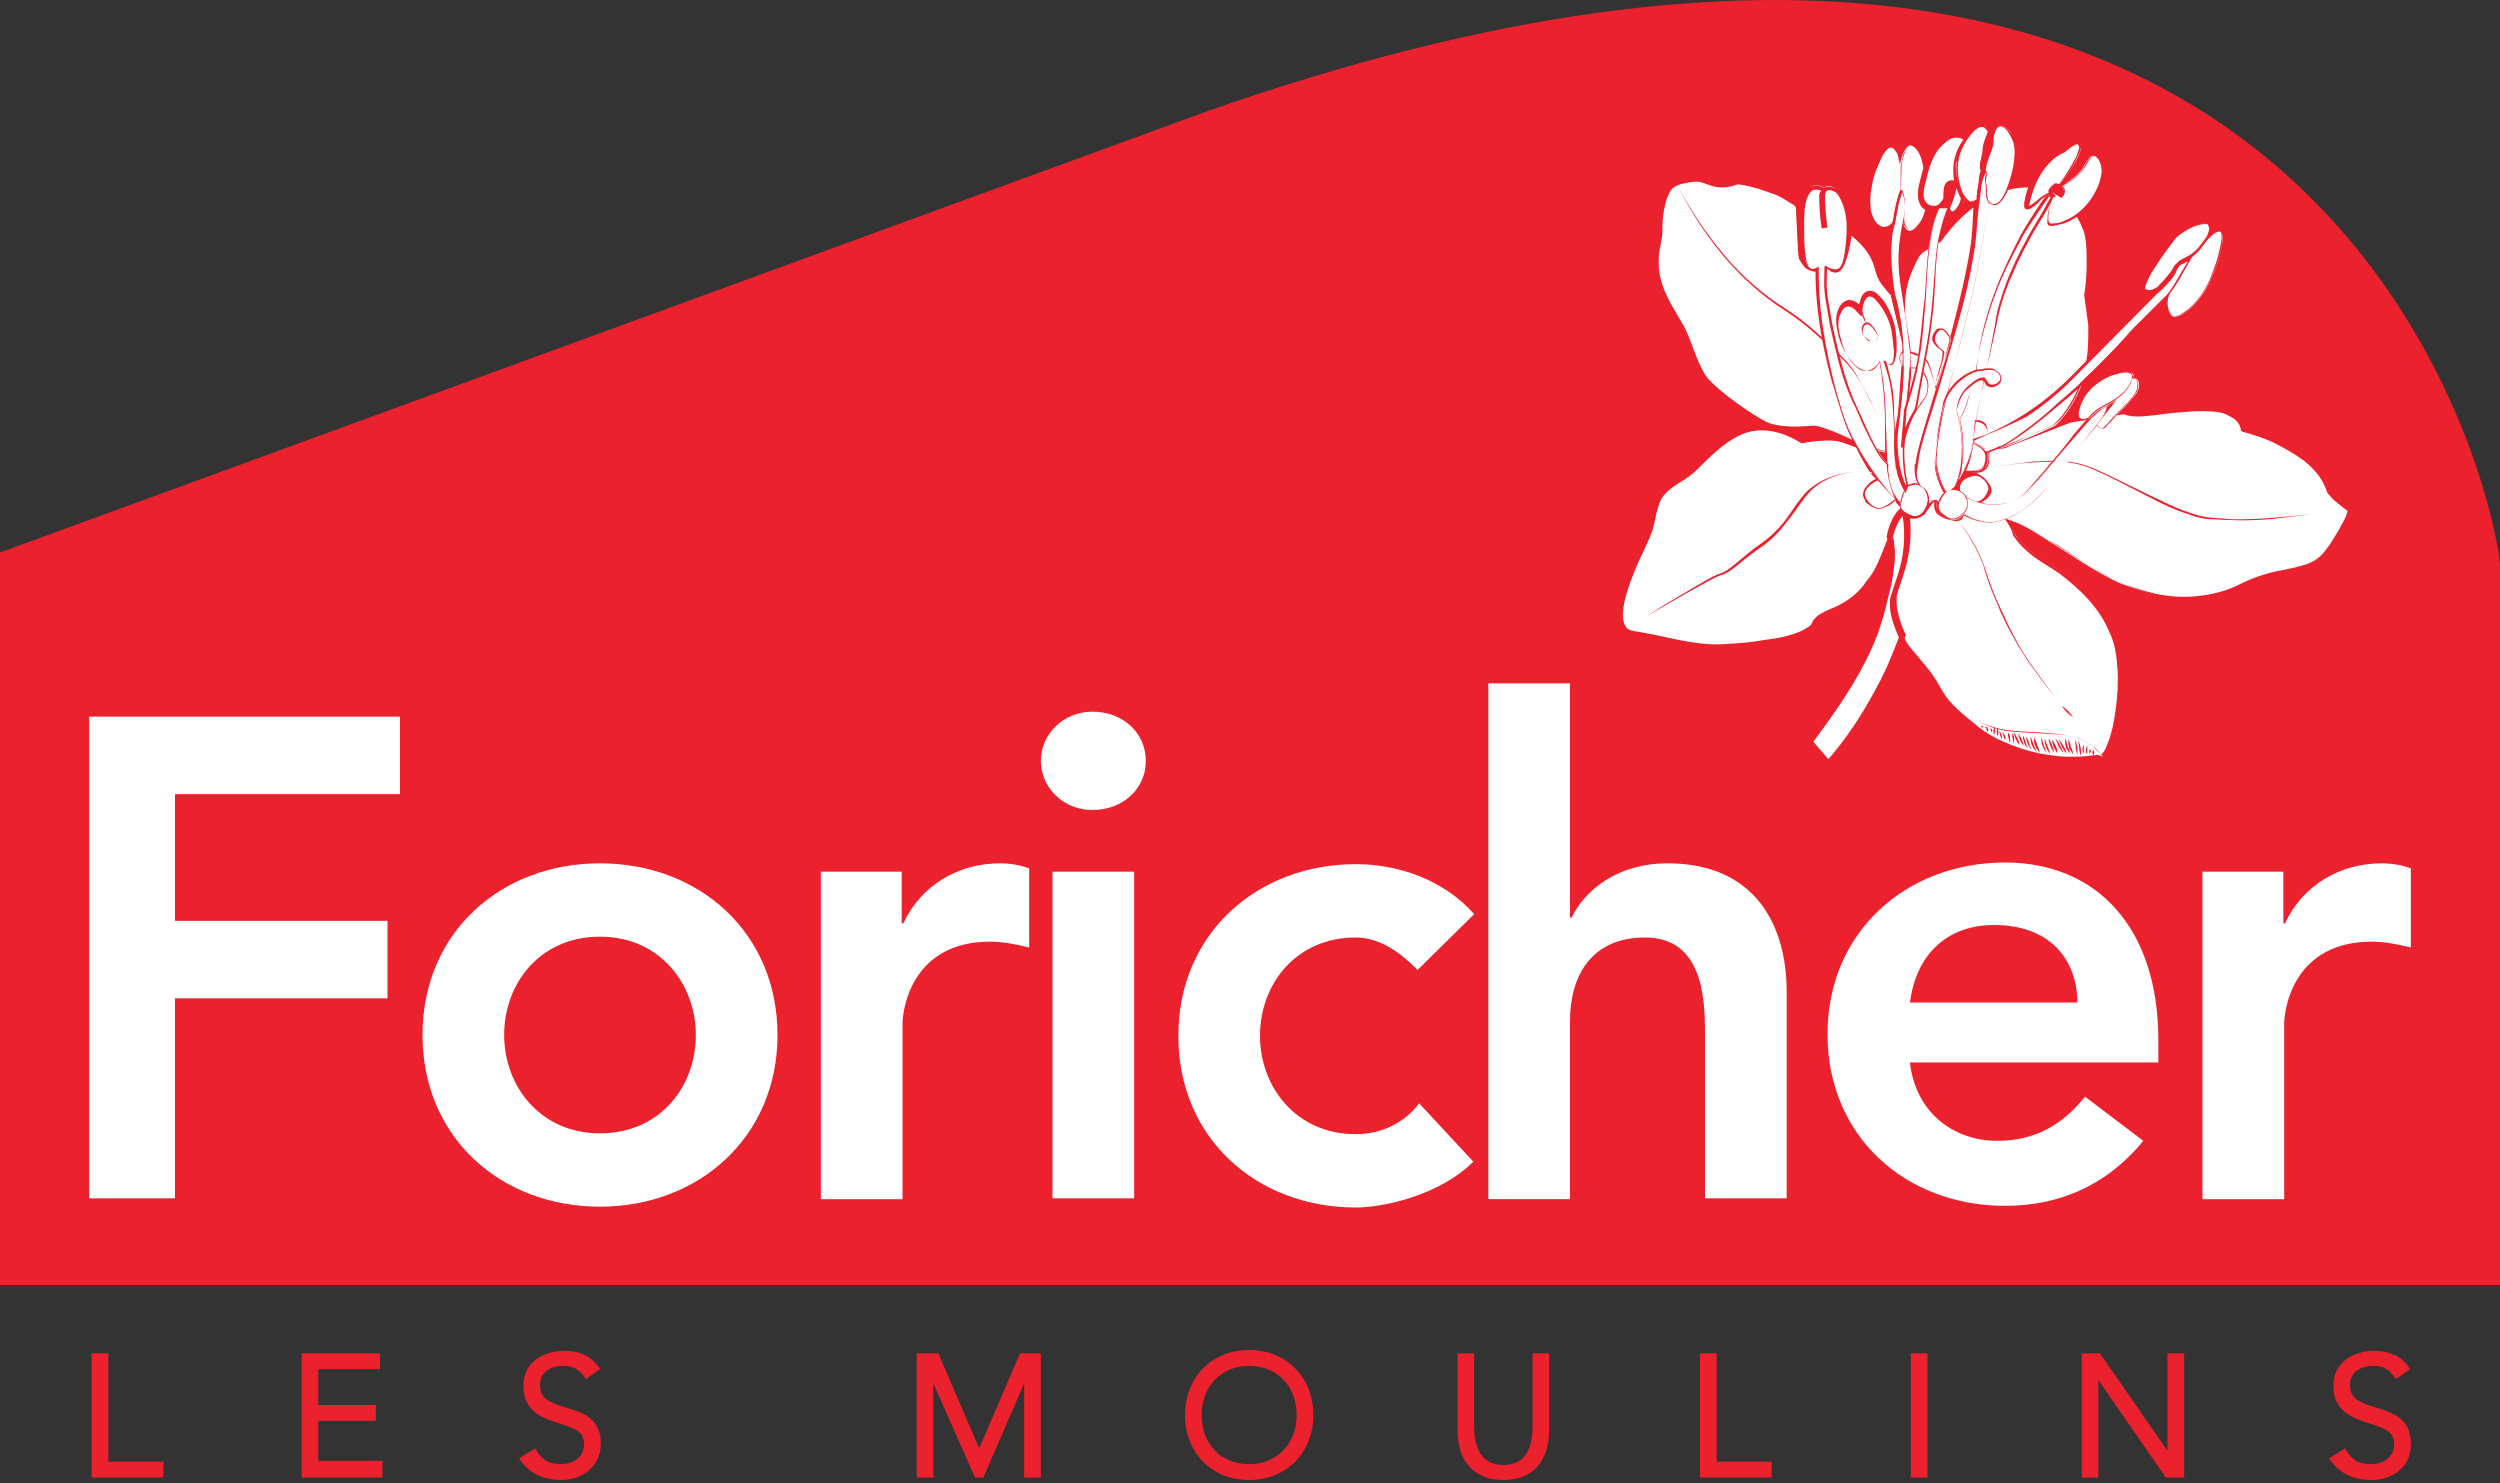 <?xml version="1.0" encoding="UTF-8"?>
<!-- Generator: Adobe Illustrator 21.1.0, SVG Export Plug-In . SVG Version: 6.00 Build 0)  -->
<svg xmlns="http://www.w3.org/2000/svg" xmlns:xlink="http://www.w3.org/1999/xlink" version="1.1" id="Calque_1" x="0px" y="0px" viewBox="0 0 300 178" style="enable-background:new 0 0 300 178;" xml:space="preserve">
<rect x="0" y="0" width="300" height="178" fill="#333333" stroke="none"/>
<style type="text/css">
	.st0{fill:#EB212E;}
	.st1{fill:#FFFFFF;}
</style>
<g>
	<g>
		<path class="st0" d="M145,13.3L0,66.3v87.9h300V67.8C300,63.9,283.2-35.1,145,13.3"></path>
		<g>
			<polygon class="st1" points="10.7,86 48,86 48,95.3 21,95.3 21,110.5 46.5,110.5 46.5,119.8 21,119.8 21,143.8 10.7,143.8    "></polygon>
			<path class="st1" d="M72,103.6c11.9,0,21.3,8.3,21.3,20.6c0,12.3-9.5,20.6-21.3,20.6c-11.9,0-21.3-8.3-21.3-20.6     C50.7,111.9,60.1,103.6,72,103.6 M72,136c7.2,0,11.5-5.6,11.5-11.8c0-6.1-4.3-11.8-11.5-11.8c-7.2,0-11.5,5.6-11.5,11.8     C60.5,130.3,64.8,136,72,136"></path>
			<path class="st1" d="M98.4,104.6h9.8v6.2h0.2c2.1-4.5,6.5-7.2,11.6-7.2c1.2,0,2.4,0.2,3.5,0.6v9.5c-1.6-0.4-3.2-0.7-4.7-0.7     c-9.2,0-10.5,7.8-10.5,9.9v21h-9.8V104.6z"></path>
			<path class="st1" d="M131.1,85.4c3.6,0,6.4,2.5,6.4,5.9c0,3.4-2.8,5.9-6.4,5.9c-3.6,0-6.2-2.8-6.2-5.9     C124.9,88.2,127.5,85.4,131.1,85.4 M126.3,104.6h9.8v39.2h-9.8V104.6z"></path>
			<path class="st1" d="M170.1,116.4c-2.3-2.4-4.8-3.9-7.4-3.9c-7.2,0-11.5,5.6-11.5,11.8c0,6.1,4.3,11.8,11.5,11.8     c3,0,5.8-1.3,7.6-3.7l6.5,7c-4,4-10.7,5.5-14.1,5.5c-11.9,0-21.3-8.3-21.3-20.6c0-12.3,9.5-20.6,21.3-20.6c5,0,10.5,1.8,14.2,6     L170.1,116.4z"></path>
			<path class="st1" d="M188.4,110.1h0.2c1.6-3.3,5.5-6.5,11.5-6.5c10.5,0,14.3,7.4,14.3,15.4v24.8h-9.8V124     c0-4.3-0.3-11.5-7.2-11.5c-6.5,0-9,4.7-9,10v21.4h-9.8V82h9.8V110.1z"></path>
			<path class="st1" d="M229.2,127.6c0.7,5.8,5.1,9.3,10.5,9.3c4.9,0,8.1-2.3,10.5-5.3l7,5.3c-4.6,5.6-10.4,7.8-16.6,7.8     c-11.9,0-21.3-8.3-21.3-20.6c0-12.3,9.5-20.6,21.3-20.6c10.9,0,18.4,7.7,18.4,21.3v2.7H229.2z M249.3,120.3     c-0.1-5.7-3.8-9.3-10-9.3c-5.8,0-9.4,3.7-10.1,9.3H249.3z"></path>
			<path class="st1" d="M264.2,104.6h9.8v6.2h0.2c2.1-4.5,6.5-7.2,11.6-7.2c1.2,0,2.4,0.2,3.5,0.6v9.5c-1.6-0.4-3.2-0.7-4.7-0.7     c-9.2,0-10.5,7.8-10.5,9.9v21h-9.8V104.6z"></path>
		</g>
		<g>
			<polygon class="st0" points="11.3,162.7 12.6,162.7 12.6,175.7 19.2,175.7 19.2,176.9 11.3,176.9    "></polygon>
			<path class="st0" d="M19.6,177.3h-8.6v-14.9h2v13h6.6V177.3z M11.6,176.6h7.2v-0.5h-6.6v-13h-0.6V176.6z"></path>
			<polygon class="st0" points="36.5,162.7 45.2,162.7 45.2,163.9 37.8,163.9 37.8,169 44.7,169 44.7,170.2 37.8,170.2 37.8,175.7      45.5,175.7 45.5,176.9 36.5,176.9    "></polygon>
			<path class="st0" d="M45.9,177.3h-9.7v-14.9h9.4v1.9h-7.4v4.3h6.9v1.9h-6.9v4.8h7.7V177.3z M36.9,176.6h8.3v-0.5h-7.7v-6.2h6.9     v-0.5h-6.9v-5.8h7.4v-0.5h-8V176.6z"></path>
			<path class="st0" d="M64,174.3c0.7,1.2,1.8,1.8,3.2,1.8c1.8,0,3.2-1.1,3.2-2.8c0-4-7.3-1.6-7.3-7c0-2.5,2.2-3.9,4.5-3.9     c1.5,0,2.9,0.5,3.9,1.8l-1.1,0.8c-0.7-0.9-1.5-1.4-2.8-1.4c-1.7,0-3.2,0.9-3.2,2.7c0,4.3,7.3,1.7,7.3,7c0,2.6-2.1,4-4.4,4     c-1.9,0-3.5-0.6-4.6-2.1L64,174.3z"></path>
			<path class="st0" d="M67.4,177.6c-2.2,0-3.8-0.8-4.9-2.3l-0.2-0.3l1.9-1.2l0.2,0.3c0.6,1.1,1.6,1.6,2.9,1.6c1.7,0,2.8-1,2.8-2.4     c0-1.5-1.1-1.9-3-2.5c-1.9-0.6-4.3-1.4-4.3-4.5c0-2.9,2.5-4.2,4.9-4.2c1.8,0,3.2,0.6,4.1,1.9l0.2,0.3l-1.7,1.2l-0.2-0.3     c-0.6-0.9-1.4-1.3-2.5-1.3c-1.3,0-2.8,0.6-2.8,2.3c0,1.7,1.2,2.1,3.1,2.7c2,0.6,4.2,1.3,4.2,4.3     C72.1,176.1,69.7,177.6,67.4,177.6z M63.3,175.2c0.9,1.1,2.3,1.7,4.1,1.7c2,0,4.1-1.1,4.1-3.6c0-2.6-1.8-3.1-3.7-3.7     c-1.8-0.5-3.6-1.1-3.6-3.4c0-1.8,1.4-3,3.5-3c1.2,0,2.1,0.4,2.8,1.3l0.6-0.4c-0.8-0.9-1.9-1.4-3.4-1.4c-2,0-4.2,1.1-4.2,3.5     c0,2.6,1.9,3.2,3.8,3.8c1.7,0.5,3.5,1.1,3.5,3.2c0,1.8-1.5,3.1-3.5,3.1c-1.4,0-2.6-0.6-3.3-1.6L63.3,175.2z"></path>
			<polygon class="st0" points="110.3,162.7 112.3,162.7 117.5,174.6 122.6,162.7 124.5,162.7 124.5,176.9 123.2,176.9 123.2,164.4      123.2,164.4 117.7,176.9 117.2,176.9 111.7,164.4 111.6,164.4 111.6,176.9 110.3,176.9    "></polygon>
			<path class="st0" d="M124.9,177.3h-2V166l-4.9,11.3h-1l-5-11.3v11.3h-2v-14.9h2.6l4.9,11.4l4.9-11.4h2.5V177.3z M123.6,176.6h0.6     v-13.5h-1.3l-5.4,12.4l-5.4-12.4h-1.4v13.5h0.6v-12.5h0.6l0.1,0.2l5.4,12.3h0.1l5.4-12.5h0.6l0,0.3V176.6z"></path>
			<path class="st0" d="M149.9,162.4c4.3,0,7.3,3.1,7.3,7.5c0,4.3-3,7.5-7.3,7.5c-4.3,0-7.3-3.1-7.3-7.5     C142.6,165.5,145.6,162.4,149.9,162.4 M149.9,176.1c3.7,0,6-2.7,6-6.3c0-3.5-2.3-6.3-6-6.3c-3.7,0-6,2.7-6,6.3     C143.9,173.4,146.2,176.1,149.9,176.1"></path>
			<path class="st0" d="M149.9,177.6c-4.5,0-7.7-3.3-7.7-7.8c0-4.5,3.2-7.8,7.7-7.8c4.5,0,7.7,3.3,7.7,7.8     C157.6,174.3,154.4,177.6,149.9,177.6z M149.9,162.7c-4.1,0-7,2.9-7,7.1c0,4.2,2.9,7.1,7,7.1c4.1,0,7-2.9,7-7.1     C156.9,165.6,154,162.7,149.9,162.7z M149.9,176.4c-3.7,0-6.4-2.7-6.4-6.6c0-3.9,2.6-6.6,6.4-6.6c3.7,0,6.4,2.7,6.4,6.6     C156.3,173.7,153.7,176.4,149.9,176.4z M149.9,163.9c-3.3,0-5.7,2.4-5.7,5.9c0,3.5,2.3,5.9,5.7,5.9c3.3,0,5.7-2.4,5.7-5.9     C155.6,166.3,153.2,163.9,149.9,163.9z"></path>
			<path class="st0" d="M185.5,171.5c0,3-1.3,5.8-5.2,5.8c-3.9,0-5.2-2.8-5.2-5.8v-8.8h1.3v8.4c0,2,0.5,4.9,3.8,4.9     c3.3,0,3.8-2.9,3.8-4.9v-8.4h1.3V171.5z"></path>
			<path class="st0" d="M180.4,177.6c-3.5,0-5.5-2.2-5.5-6.1v-9.1h2v8.8c0,3,1.2,4.6,3.5,4.6c2.3,0,3.5-1.5,3.5-4.6v-8.8h2v9.1     C185.9,175.4,183.9,177.6,180.4,177.6z M175.5,163.1v8.4c0,2,0.6,5.4,4.8,5.4c4.2,0,4.8-3.4,4.8-5.4v-8.4h-0.6v8.1     c0,3.4-1.5,5.3-4.2,5.3c-2.7,0-4.2-1.9-4.2-5.3v-8.1H175.5z"></path>
			<polygon class="st0" points="204.4,162.7 205.7,162.7 205.7,175.7 212.3,175.7 212.3,176.9 204.4,176.9    "></polygon>
			<path class="st0" d="M212.7,177.3H204v-14.9h2v13h6.6V177.3z M204.7,176.6h7.2v-0.5h-6.6v-13h-0.6V176.6z"></path>
			<rect x="229.6" y="162.7" class="st0" width="1.3" height="14.2"></rect>
			<path class="st0" d="M231.3,177.3h-2v-14.9h2V177.3z M230,176.6h0.6v-13.5H230V176.6z"></path>
			<polygon class="st0" points="250.1,162.7 251.8,162.7 260.4,175.2 260.5,175.2 260.5,162.7 261.8,162.7 261.8,176.9 260.1,176.9      251.5,164.5 251.4,164.5 251.4,176.9 250.1,176.9    "></polygon>
			<path class="st0" d="M262.1,177.3h-2.2l-8.1-11.7v11.7h-2v-14.9h2.2l8.1,11.7v-11.7h2V177.3z M260.3,176.6h1.2v-13.5h-0.6v12.4     h-0.5l-0.1-0.2l-8.5-12.3h-1.2v13.5h0.6v-12.4h0.5l0.1,0.2L260.3,176.6z"></path>
			<path class="st0" d="M281.3,174.3c0.7,1.2,1.8,1.8,3.2,1.8c1.8,0,3.2-1.1,3.2-2.8c0-4-7.3-1.6-7.3-7c0-2.5,2.2-3.9,4.5-3.9     c1.5,0,2.9,0.5,3.9,1.8l-1.1,0.8c-0.7-0.9-1.5-1.4-2.8-1.4c-1.7,0-3.2,0.9-3.2,2.7c0,4.3,7.3,1.7,7.3,7c0,2.6-2.1,4-4.4,4     c-1.9,0-3.5-0.6-4.6-2.1L281.3,174.3z"></path>
			<path class="st0" d="M284.6,177.6c-2.2,0-3.8-0.8-4.9-2.3l-0.2-0.3l1.9-1.2l0.2,0.3c0.6,1.1,1.6,1.6,2.9,1.6c1.7,0,2.8-1,2.8-2.4     c0-1.5-1.1-1.9-3-2.5c-1.9-0.6-4.3-1.4-4.3-4.5c0-2.9,2.5-4.2,4.9-4.2c1.8,0,3.2,0.6,4.1,1.9l0.2,0.3l-1.7,1.2l-0.2-0.3     c-0.6-0.9-1.4-1.3-2.5-1.3c-1.3,0-2.8,0.6-2.8,2.3c0,1.7,1.2,2.1,3.1,2.7c2,0.6,4.2,1.3,4.2,4.3     C289.4,176.1,287,177.6,284.6,177.6z M280.5,175.2c0.9,1.1,2.3,1.7,4.1,1.7c2,0,4.1-1.1,4.1-3.6c0-2.6-1.8-3.1-3.7-3.7     c-1.8-0.5-3.6-1.1-3.6-3.4c0-1.8,1.4-3,3.5-3c1.2,0,2.1,0.4,2.8,1.3l0.6-0.4c-0.8-0.9-1.9-1.4-3.4-1.4c-2,0-4.2,1.1-4.2,3.5     c0,2.6,1.9,3.2,3.8,3.8c1.7,0.5,3.5,1.1,3.5,3.2c0,1.8-1.5,3.1-3.5,3.1c-1.4,0-2.6-0.6-3.3-1.6L280.5,175.2z"></path>
		</g>
	</g>
	<g>
		<g>
			<path class="st1" d="M241.4,62.5c2.7,0.8,9.8,6.4,13.8,7.8c4,1.4,8.6,2.5,13.8,0c5.2-2.5,8.5-1,10.8-4.7c2.3-3.7,2.3-4.5,2.3-4.5     s-2-1.4-2.6-2.2c-0.5-0.8-0.9-4.6-10.4-7.4c0,0-0.2-2.6-5-2.5c-4.8,0.1-7.7,1.2-9.4,0.5l-6.4,1.1l-7.9,3.2c0,0-2,0-1.9,0.7     c0.1,0.7,0.1,2.2-1.8,2.1c0,0,3.9,2,1,3.6C237.7,60.2,239.3,61.9,241.4,62.5z"></path>
			<path class="st0" d="M241.4,62.5c1.9,0.7,3.5,1.8,5.2,2.8c1.7,1.1,3.3,2.1,5,3.1c0.9,0.5,1.7,1,2.6,1.4c0.9,0.4,1.8,0.7,2.8,1     c1.9,0.6,3.8,0.9,5.8,0.8c1.9-0.1,3.9-0.5,5.6-1.3c1.7-0.9,3.7-1.6,5.6-1.9c1-0.2,1.9-0.4,2.8-0.7c0.9-0.3,1.7-0.9,2.2-1.6     c0.6-0.7,1.1-1.6,1.6-2.4c0.2-0.4,0.5-0.9,0.7-1.3c0.1-0.2,0.2-0.4,0.3-0.7c0-0.1,0.1-0.2,0.1-0.3c0-0.1,0.1-0.3,0.1-0.2l0.2,0.3     c-0.6-0.4-1.1-0.8-1.7-1.3c-0.3-0.2-0.5-0.5-0.8-0.8c-0.1-0.1-0.3-0.3-0.3-0.5l-0.2-0.5c-0.5-1.2-1.4-2.2-2.5-3.1     c-1.1-0.8-2.3-1.5-3.5-2.1c-1.2-0.6-2.5-1-3.9-1.4l-0.2-0.1l0-0.2c-0.1-0.5-0.4-1-0.9-1.3c-0.5-0.3-1-0.6-1.6-0.7     c-1.2-0.2-2.5-0.2-3.8-0.1c-1.3,0.1-2.6,0.2-3.8,0.4c-1.3,0.1-2.6,0.4-4-0.1l0.1,0l-6.4,1l0,0l-8,3.1l0,0l0,0     c-0.5,0-0.9,0-1.3,0.2c-0.2,0.1-0.4,0.2-0.5,0.4c0,0.2,0,0.5,0,0.7c0,0.5-0.1,1-0.5,1.3c-0.4,0.3-0.9,0.4-1.3,0.3l0-0.1     c0.7,0.4,1.4,0.9,1.9,1.6c0.2,0.4,0.3,0.8,0,1.2c-0.2,0.4-0.6,0.6-0.9,0.8l0,0C238.7,61.2,240,62.1,241.4,62.5z M241.4,62.5     c-1.4-0.4-2.7-1.3-3.7-2.4l0,0l0,0c0.3-0.2,0.7-0.4,0.9-0.8c0.2-0.4,0.2-0.8,0-1.1c-0.4-0.7-1.1-1.2-1.9-1.6l-0.1-0.1l0.2,0     c0.4,0,0.9,0,1.3-0.3c0.4-0.3,0.5-0.8,0.5-1.2c0-0.2,0-0.4,0-0.7c0.1-0.3,0.3-0.4,0.5-0.5c0.5-0.1,0.9-0.2,1.4-0.2l0,0l7.9-3.3     l0,0l0,0l6.4-1.1l0.1,0l0.1,0c1.1,0.4,2.5,0.2,3.7,0c1.3-0.2,2.6-0.4,3.9-0.5c1.3-0.1,2.6-0.2,4,0.1c0.7,0.1,1.3,0.4,1.9,0.8     c0.6,0.4,1.1,1,1.2,1.8l-0.3-0.3c1.3,0.4,2.7,0.8,4,1.4c1.3,0.6,2.5,1.2,3.7,2.1c1.1,0.9,2.1,2,2.7,3.4l0.2,0.5     c0.1,0.1,0.1,0.2,0.2,0.3c0.2,0.2,0.5,0.5,0.7,0.7c0.5,0.4,1.1,0.9,1.6,1.3l0.2,0.1l0,0.2c0,0.3-0.1,0.3-0.1,0.5     c0,0.1-0.1,0.3-0.1,0.4c-0.1,0.2-0.2,0.5-0.3,0.7c-0.2,0.5-0.5,0.9-0.7,1.3c-0.5,0.9-1,1.7-1.6,2.5c-0.7,0.8-1.6,1.4-2.5,1.8     c-1,0.3-2,0.5-2.9,0.7c-1.9,0.3-3.8,0.9-5.6,1.8c-1.8,0.8-3.8,1.2-5.8,1.2c-2,0-4-0.4-5.8-1c-1.9-0.6-3.7-1.4-5.4-2.4     c-1.7-1-3.3-2.1-5-3.2C244.9,64.4,243.2,63.2,241.4,62.5z"></path>
		</g>
		<g>
			<path class="st1" d="M277.5,61.7c-3.2,0.3-7.1,1-12.4,0.5c-4.5-0.4-12.7-6.2-16.4-6.7c-3.7-0.5-9.7,0.6-9.7,0.6"></path>
			<path class="st0" d="M277.5,61.7c-1.7,0.2-3.3,0.4-5,0.6c-1.7,0.1-3.3,0.2-5,0.1c-0.8,0-1.7-0.1-2.5-0.1     c-0.8-0.1-1.7-0.3-2.4-0.6c-1.6-0.5-3.1-1.2-4.6-2l-4.5-2.3c-1.5-0.7-3-1.5-4.6-1.8c-1.6-0.3-3.3-0.2-5-0.1     c-1.7,0.1-3.3,0.3-5,0.6c1.6-0.3,3.3-0.5,5-0.7c1.7-0.1,3.3-0.2,5,0.1c1.7,0.3,3.2,1.1,4.7,1.8l4.5,2.2c1.5,0.7,3,1.5,4.6,2     c0.8,0.3,1.6,0.5,2.4,0.6c0.8,0.1,1.7,0.1,2.5,0.2C270.9,62.4,274.2,62,277.5,61.7z"></path>
		</g>
		<g>
			<path class="st1" d="M240.6,62.3c1,1.4,1.6,3.2,5,5.2c3.4,2,8.2,5.6,8.9,11.4c0.7,5.8-1,11.5-2.1,11.9c-3.5,1.2-11,0-15.2-3.3     c-4.2-3.3-4.1-3.9-5-5.5c-1-1.6-2.3-3-3.4-4.5c-1.1-1.5-1.8-4.3-1.7-5.3c0.1-1,1.6-5,1.6-5.8c0.4-2-0.2-3.8,0-4.6     c0,0,1.7,0.7,2.3-0.5c0,0,1-1.6,1.3-1.4c0.3,0.3-0.5,2.1,2.3,2.5c1.2,0.1,1-0.8,1-0.8s1.4,0.8,2.4,1     C239.1,62.8,240.6,62.3,240.6,62.3z"></path>
			<path class="st0" d="M240.6,62.3c0.5,0.6,0.8,1.3,1.3,2c0.5,0.6,1,1.2,1.6,1.7c1.2,1,2.6,1.7,3.9,2.6c2.6,1.7,5,4,6.3,7     c0.7,1.5,1,3.1,1.1,4.7c0.1,1.6,0.1,3.2-0.1,4.8c-0.2,1.6-0.5,3.2-1.1,4.7c-0.2,0.4-0.3,0.8-0.6,1.1c-0.1,0.2-0.5,0.4-0.6,0.4     l-0.6,0.2c-0.8,0.2-1.6,0.2-2.4,0.3c-3.2,0-6.4-0.7-9.3-2c-0.7-0.3-1.4-0.7-2.1-1.2c-0.7-0.5-1.3-1-1.9-1.5c-1.2-1-2.5-2-3.4-3.5     c-0.4-0.7-0.7-1.4-1.2-2c-0.4-0.6-0.9-1.2-1.4-1.9c-0.5-0.6-1-1.2-1.5-1.9c-0.5-0.7-0.8-1.4-1.1-2.2c-0.3-0.8-0.5-1.5-0.6-2.3     c-0.1-0.4-0.1-0.8,0-1.3c0.1-0.4,0.2-0.8,0.3-1.2l0.7-2.3c0.2-0.7,0.5-1.5,0.6-2.2l0-0.1c0.1-0.7,0.2-1.5,0.1-2.2l-0.1-1.1     c0-0.4-0.1-0.8,0-1.2l0.1-0.2l0.2,0.1c0.6,0.2,1.3,0.3,1.8,0c0.2-0.2,0.4-0.5,0.6-0.8c0.2-0.3,0.4-0.6,0.7-0.8     c0.1-0.1,0.1-0.1,0.3-0.2c0.1,0,0.2,0.1,0.2,0.2c0,0.1,0,0.1,0,0.2l0,0.5c0,0.3,0.1,0.6,0.3,0.9c0.4,0.5,1.1,0.7,1.8,0.8l0,0     c0.2,0,0.5,0,0.7-0.1c0.2-0.1,0.3-0.3,0.3-0.5l0-0.2l0.1,0.1c0.8,0.4,1.6,0.8,2.4,1C238.9,62.7,239.8,62.5,240.6,62.3z      M240.6,62.3c-0.8,0.3-1.7,0.5-2.6,0.4c-0.9-0.2-1.7-0.5-2.5-0.9l0.1-0.1c0,0.3-0.1,0.6-0.3,0.7c-0.2,0.1-0.5,0.2-0.8,0.1l0,0     l0,0c-0.7-0.1-1.4-0.3-2-0.8c-0.3-0.3-0.4-0.7-0.4-1c0-0.2,0-0.4,0-0.5c0-0.1-0.1-0.1,0,0c0,0-0.1,0-0.1,0.1     c-0.2,0.2-0.4,0.5-0.6,0.8l-0.3,0.4c-0.1,0.2-0.2,0.3-0.4,0.4c-0.7,0.5-1.5,0.4-2.2,0.1l0.3-0.2c-0.1,0.3,0,0.7,0,1.1L229,64     c0.1,0.8,0.1,1.6-0.1,2.4l0-0.1c-0.1,0.9-0.3,1.6-0.5,2.4l-0.7,2.3c-0.1,0.4-0.2,0.8-0.3,1.1c-0.1,0.3,0,0.7,0,1.1     c0.1,0.7,0.3,1.5,0.6,2.2c0.3,0.7,0.6,1.4,1,2c0.5,0.6,1,1.2,1.5,1.8c0.5,0.6,1,1.2,1.5,1.9c0.5,0.7,0.8,1.4,1.2,2     c0.8,1.3,2,2.3,3.2,3.3c0.6,0.5,1.2,1,1.8,1.4c0.6,0.4,1.3,0.8,2,1.1c2.8,1.3,5.9,2,9,1.9c0.8,0,1.5-0.1,2.3-0.2l0.5-0.1l0.1,0     c0,0,0,0,0.1,0c0,0,0.1-0.1,0.1-0.1c0.2-0.2,0.4-0.6,0.5-0.9c0.6-1.4,0.9-2.9,1.1-4.5c0.2-1.5,0.3-3.1,0.2-4.7     c-0.1-1.6-0.3-3.1-1-4.5c-1.2-2.9-3.5-5.1-6-7c-1.3-0.9-2.7-1.6-3.9-2.7c-0.6-0.5-1.1-1.1-1.6-1.8     C241.4,63.6,241.1,62.9,240.6,62.3z"></path>
		</g>
		<g>
			<path class="st1" d="M252.4,90.8c-1.6-1.5-1.8-2.6-6.5-2.9c-4.7-0.3-6,0-9.1-1.8"></path>
			<path class="st0" d="M252.4,90.8c-0.5-0.5-1-1-1.5-1.4c-0.5-0.4-1.2-0.8-1.8-0.9c-1.3-0.4-2.8-0.4-4.2-0.5     c-1.4-0.1-2.8-0.1-4.2-0.3c-1.4-0.2-2.7-0.8-3.9-1.5c1.2,0.7,2.6,1.2,3.9,1.4c1.4,0.2,2.8,0.2,4.2,0.3c1.4,0.1,2.8,0.2,4.2,0.6     c0.7,0.2,1.3,0.5,1.9,1C251.5,89.7,251.9,90.3,252.4,90.8z"></path>
		</g>
		<g>
			<path class="st1" d="M250.8,90.5c0-0.2,0-0.4-0.1-0.6"></path>
			<path class="st0" d="M250.8,90.5c-0.1-0.1-0.1-0.2-0.1-0.3c0-0.1,0-0.2,0.1-0.3c0.1,0.1,0.1,0.2,0.1,0.3     C250.8,90.3,250.8,90.4,250.8,90.5z"></path>
		</g>
		<g>
			<path class="st1" d="M250.1,90.4c-0.2-0.3-0.1-0.8-0.1-1.1"></path>
			<path class="st0" d="M250.1,90.4c-0.2-0.1-0.2-0.3-0.2-0.5c0-0.2,0.1-0.4,0.2-0.5C250.1,89.7,250,90,250.1,90.4z"></path>
		</g>
		<g>
			<path class="st1" d="M249.3,90.6c-0.1-0.6-0.1-1.3-0.3-1.9"></path>
			<path class="st0" d="M249.3,90.6c-0.1-0.3-0.2-0.6-0.2-0.9c0-0.3-0.1-0.6-0.1-0.9c0.2,0.3,0.2,0.6,0.3,0.9     C249.3,90,249.3,90.3,249.3,90.6z"></path>
		</g>
		<g>
			<path class="st1" d="M248.4,90.4c0-0.1-0.4-0.7-0.5-1c-0.1-0.2-0.1-0.5-0.2-0.8"></path>
			<path class="st0" d="M248.4,90.4c-0.1-0.1-0.2-0.2-0.3-0.4c-0.1-0.1-0.2-0.3-0.2-0.4c-0.1-0.3-0.1-0.6-0.1-1     c0.2,0.3,0.2,0.6,0.3,0.9C248.2,89.8,248.4,90.1,248.4,90.4z"></path>
		</g>
		<g>
			<path class="st1" d="M247.6,90.3c-0.4-0.5-0.5-1.2-0.9-1.7"></path>
			<path class="st0" d="M247.6,90.3c-0.3-0.2-0.4-0.5-0.6-0.8c-0.1-0.3-0.2-0.6-0.4-0.9c0.3,0.2,0.4,0.5,0.6,0.8     C247.3,89.7,247.5,90,247.6,90.3z"></path>
		</g>
		<g>
			<path class="st1" d="M246.5,90.3c-0.2-0.6-0.4-1.1-0.7-1.7"></path>
			<path class="st0" d="M246.5,90.3c-0.4-0.5-0.6-1.1-0.7-1.7C246.2,89.1,246.4,89.7,246.5,90.3z"></path>
		</g>
		<g>
			<path class="st1" d="M245.6,90.4c-0.3-0.6-0.7-1.3-0.7-1.9"></path>
			<path class="st0" d="M245.6,90.4c-0.2-0.3-0.4-0.6-0.5-0.9c-0.1-0.3-0.2-0.7-0.1-1C245.1,89.1,245.4,89.7,245.6,90.4z"></path>
		</g>
		<g>
			<path class="st1" d="M244.4,90.2c-0.4-0.6-0.6-1.1-0.7-1.8"></path>
			<path class="st0" d="M244.4,90.2c-0.5-0.4-0.8-1.1-0.7-1.8C243.9,89,244.1,89.6,244.4,90.2z"></path>
		</g>
		<g>
			<path class="st1" d="M243.4,89.8c-0.3-0.3-0.6-1.2-0.6-1.5"></path>
			<path class="st0" d="M243.4,89.8c-0.3-0.2-0.4-0.4-0.5-0.7c-0.1-0.3-0.2-0.6-0.1-0.8c0.1,0.3,0.2,0.5,0.3,0.8l0.1,0.4     C243.3,89.6,243.3,89.7,243.4,89.8z"></path>
		</g>
		<g>
			<path class="st1" d="M242.3,89.4c-0.1-0.5-0.5-1-0.5-1.4"></path>
			<path class="st0" d="M242.3,89.4c-0.1-0.2-0.3-0.4-0.4-0.7c-0.1-0.2-0.2-0.5-0.2-0.8l0.4,0.7C242.2,88.9,242.4,89.1,242.3,89.4z"></path>
		</g>
		<g>
			<path class="st1" d="M241.1,89.1c0.1-0.1-0.1-0.9-0.1-1.1"></path>
			<path class="st0" d="M241.1,89.1c0-0.1,0-0.2,0-0.3l-0.1-0.3c0-0.2-0.1-0.4,0-0.6c0.1,0.2,0.2,0.4,0.2,0.5c0,0.1,0,0.2,0,0.3     C241.3,88.9,241.2,89,241.1,89.1z"></path>
		</g>
		<g>
			<path class="st1" d="M240.2,88.7c0-0.4-0.1-0.7-0.2-1"></path>
			<path class="st0" d="M240.2,88.7c-0.1-0.2-0.1-0.3-0.2-0.5c0-0.2-0.1-0.3-0.1-0.5c0.1,0.1,0.2,0.3,0.3,0.5     C240.2,88.3,240.3,88.5,240.2,88.7z"></path>
		</g>
		<g>
			<path class="st1" d="M239.3,88.2c-0.1-0.3,0.1-0.6,0-1"></path>
			<path class="st0" d="M239.3,88.2c-0.1-0.1-0.1-0.3-0.1-0.5l0.1-0.5c0.1,0.1,0.1,0.3,0.1,0.5C239.4,87.9,239.3,88,239.3,88.2z"></path>
		</g>
		<g>
			<path class="st1" d="M238.5,87.8c0-0.2,0-0.4-0.1-0.5"></path>
			<path class="st0" d="M238.5,87.8c-0.1-0.2-0.2-0.3-0.1-0.5c0.1,0.1,0.1,0.1,0.2,0.2C238.6,87.6,238.6,87.7,238.5,87.8z"></path>
		</g>
		<g>
			<path class="st1" d="M237.9,87.3c0-0.1,0-0.2,0-0.2"></path>
			<path class="st0" d="M237.9,87.3c-0.2,0-0.2-0.2,0-0.2C238,87.1,238,87.2,237.9,87.3z"></path>
		</g>
		<g>
			<path class="st1" d="M251.2,90.6c0-0.2,0-0.4-0.1-0.6"></path>
			<path class="st0" d="M251.2,90.6c-0.1-0.1-0.1-0.2-0.1-0.3c0-0.1,0-0.2,0.1-0.3c0.1,0.1,0.1,0.2,0.1,0.3     C251.3,90.4,251.3,90.5,251.2,90.6z"></path>
		</g>
		<g>
			<path class="st1" d="M250.5,90.5c-0.2-0.3-0.1-0.8-0.1-1.1"></path>
			<path class="st0" d="M250.5,90.5c-0.2-0.1-0.2-0.3-0.2-0.5c0-0.2,0.1-0.4,0.2-0.5C250.5,89.8,250.4,90.1,250.5,90.5z"></path>
		</g>
		<g>
			<path class="st1" d="M249.7,90.7c-0.1-0.6-0.1-1.3-0.3-1.9"></path>
			<path class="st0" d="M249.7,90.7c-0.1-0.3-0.2-0.6-0.2-0.9c0-0.3-0.1-0.6-0.1-0.9c0.2,0.3,0.2,0.6,0.3,0.9     C249.7,90.1,249.8,90.4,249.7,90.7z"></path>
		</g>
		<g>
			<path class="st1" d="M248.8,90.5c0-0.1-0.4-0.7-0.5-1c-0.1-0.2-0.1-0.5-0.2-0.8"></path>
			<path class="st0" d="M248.8,90.5c-0.1-0.1-0.2-0.2-0.3-0.4c-0.1-0.1-0.2-0.3-0.2-0.4c-0.1-0.3-0.1-0.6-0.1-1     c0.2,0.3,0.2,0.6,0.3,0.9C248.6,89.9,248.8,90.2,248.8,90.5z"></path>
		</g>
		<g>
			<path class="st1" d="M248,90.4c-0.4-0.5-0.5-1.2-0.9-1.7"></path>
			<path class="st0" d="M248,90.4c-0.3-0.2-0.4-0.5-0.6-0.8c-0.1-0.3-0.2-0.6-0.4-0.9c0.3,0.2,0.4,0.5,0.6,0.8     C247.8,89.8,247.9,90.1,248,90.4z"></path>
		</g>
		<g>
			<path class="st1" d="M246.9,90.4c-0.2-0.6-0.4-1.1-0.7-1.7"></path>
			<path class="st0" d="M246.9,90.4c-0.4-0.5-0.6-1.1-0.7-1.7C246.6,89.2,246.9,89.8,246.9,90.4z"></path>
		</g>
		<g>
			<path class="st1" d="M246,90.5c-0.3-0.6-0.7-1.3-0.7-1.9"></path>
			<path class="st0" d="M246,90.5c-0.2-0.3-0.4-0.6-0.5-0.9c-0.1-0.3-0.2-0.7-0.1-1C245.5,89.2,245.9,89.8,246,90.5z"></path>
		</g>
		<g>
			<path class="st1" d="M244.8,90.3c-0.4-0.6-0.6-1.2-0.7-1.8"></path>
			<path class="st0" d="M244.8,90.3c-0.5-0.4-0.8-1.1-0.7-1.8C244.4,89.1,244.6,89.7,244.8,90.3z"></path>
		</g>
		<g>
			<path class="st1" d="M243.8,89.9c-0.3-0.3-0.6-1.2-0.6-1.5"></path>
			<path class="st0" d="M243.8,89.9c-0.3-0.2-0.4-0.4-0.5-0.7c-0.1-0.3-0.2-0.6-0.1-0.8c0.1,0.3,0.2,0.5,0.3,0.8l0.1,0.4     C243.7,89.7,243.8,89.8,243.8,89.9z"></path>
		</g>
		<g>
			<path class="st1" d="M242.8,89.5c-0.1-0.5-0.5-1-0.5-1.4"></path>
			<path class="st0" d="M242.8,89.5c-0.1-0.2-0.3-0.4-0.4-0.7c-0.1-0.2-0.2-0.5-0.2-0.8l0.4,0.7C242.7,89,242.8,89.2,242.8,89.5z"></path>
		</g>
		<g>
			<path class="st1" d="M241.6,89.2c0.1-0.1-0.1-0.9-0.1-1.1"></path>
			<path class="st0" d="M241.6,89.2c0-0.1,0-0.2,0-0.3l-0.1-0.3c0-0.2-0.1-0.4,0-0.6c0.1,0.2,0.2,0.4,0.2,0.5c0,0.1,0,0.2,0,0.3     C241.7,89,241.7,89.2,241.6,89.2z"></path>
		</g>
		<g>
			<path class="st1" d="M240.6,88.8c0-0.4-0.1-0.7-0.2-1"></path>
			<path class="st0" d="M240.6,88.8c-0.1-0.2-0.1-0.3-0.2-0.5c0-0.2-0.1-0.3-0.1-0.5c0.1,0.1,0.2,0.3,0.3,0.5     C240.7,88.4,240.7,88.6,240.6,88.8z"></path>
		</g>
		<g>
			<path class="st1" d="M239.7,88.3c-0.1-0.3,0.1-0.6,0-1"></path>
			<path class="st0" d="M239.7,88.3c-0.1-0.1-0.1-0.3-0.1-0.5l0.1-0.5c0.1,0.1,0.1,0.3,0.1,0.5C239.8,88,239.8,88.1,239.7,88.3z"></path>
		</g>
		<g>
			<path class="st1" d="M239,87.9c0-0.2,0-0.4-0.1-0.5"></path>
			<path class="st0" d="M239,87.9c-0.1-0.2-0.2-0.3-0.1-0.5c0.1,0.1,0.1,0.1,0.2,0.2C239,87.8,239,87.9,239,87.9z"></path>
		</g>
		<g>
			<path class="st1" d="M238.4,87.4c0-0.1,0-0.2,0-0.2"></path>
			<path class="st0" d="M238.4,87.4c-0.2,0-0.2-0.2,0-0.2C238.5,87.3,238.5,87.3,238.4,87.4z"></path>
		</g>
		<g>
			<path class="st1" d="M235.1,62.6c1.1,1.5,2.5,3.7,3.1,5.7c0.6,2.1,2.8,7.9,5.7,11.7l2.8,3.8"></path>
			<path class="st0" d="M235.1,62.6c1.2,1.6,2.3,3.3,3,5.3c0.6,1.9,1.3,3.8,2.2,5.6c0.8,1.8,1.7,3.6,2.8,5.3     c1.1,1.7,2.4,3.3,3.5,4.9c-1.2-1.6-2.5-3.2-3.6-4.9c-1.1-1.7-2.1-3.5-2.9-5.3c-0.8-1.9-1.6-3.7-2.1-5.7     C237.3,66,236.3,64.3,235.1,62.6z"></path>
		</g>
		<g>
			<path class="st1" d="M247.4,84.7c0.7,0.7,1.4,1.4,1.4,1.4"></path>
			<path class="st0" d="M247.4,84.7c0.6,0.4,1,0.8,1.4,1.4C248.2,85.7,247.8,85.3,247.4,84.7z"></path>
		</g>
		<g>
			<path class="st1" d="M228.4,61.4c-0.8,0.4-2,4.1-2.9,6.3c-0.9,2.2-2.3,4.5-5.8,6.1c-3.5,1.6-1,1.5-3.7,2.7     c-2.7,1.2-7.9,1.4-9.4,1.6c-1.6,0.1-4.3-0.2-7.7-1c-3.4-0.7-3.7-0.3-4.4-1.6c-0.6-1.3,0-3.7,0.6-5.5c0.6-1.8,2.2-5,2.7-6.1     c0.4-1.2,0.5-3.1,1.4-4.2c0.9-1.2,2.5-1.8,3.8-3c1.4-1.2,4-4.3,6.8-4.9c2.8-0.6,5.1,0.6,6.4,1.4c0,0,3.2-0.7,4.9-0.1     c1.7,0.6,1.9,0.7,1.9,0.7l-0.2-0.1c0,0,1.4,3.1,2.6,3.9c0,0-2.3,0.7-1.3,2.6c0,0,2,1.7,3.3-0.3c0,0,0.5,1,0.7,0.8L228.4,61.4z"></path>
			<path class="st0" d="M228.4,61.4c-2,2.6-2.2,6.2-4.1,9c-1,1.4-2.3,2.5-3.8,3.3c-0.8,0.4-1.5,0.7-2.2,1.1     c-0.2,0.1-0.3,0.2-0.4,0.4c-0.1,0.1-0.1,0.3-0.3,0.5c-0.3,0.4-0.7,0.6-1.1,0.8c-1.5,0.8-3.2,1.1-4.8,1.3c-1.6,0.3-3.3,0.4-5,0.5     c-3.4,0.2-6.7-0.8-9.9-1.3c-0.4-0.1-0.8-0.1-1.3-0.2c-0.2-0.1-0.5-0.1-0.7-0.3c-0.2-0.2-0.4-0.4-0.5-0.6     c-0.5-0.8-0.5-1.8-0.4-2.6c0.2-1.7,0.8-3.3,1.4-4.9c0.6-1.5,1.4-3,2-4.5c0.6-1.4,0.5-3.3,1.7-4.7c0.6-0.7,1.3-1.1,2-1.6     c0.7-0.4,1.4-0.9,1.9-1.4c1.2-1.1,2.4-2.3,3.8-3.3c0.7-0.5,1.4-0.9,2.3-1.2c0.8-0.3,1.7-0.4,2.6-0.4c1.7,0,3.4,0.7,4.8,1.6     l-0.2,0c1.2-0.2,2.3-0.3,3.5-0.3c0.6,0,1.2,0.1,1.8,0.3c0.6,0.2,1.1,0.3,1.7,0.6l-0.2,0.3l-0.2-0.1l0.3-0.3     c0.3,0.7,0.7,1.4,1.1,2.1c0.4,0.7,0.8,1.4,1.4,1.8l0.2,0.2l-0.2,0.1c-0.5,0.2-1,0.5-1.3,0.9c-0.1,0.2-0.2,0.5-0.2,0.8     c0,0.3,0.1,0.5,0.2,0.8l0,0c0.5,0.4,1.1,0.7,1.7,0.7c0.3,0,0.6-0.1,0.9-0.3c0.3-0.2,0.5-0.4,0.7-0.7l0,0l0,0     c0.1,0.2,0.2,0.3,0.3,0.5c0,0.1,0.1,0.2,0.2,0.2c0.1,0.1,0.1,0.1,0.2,0.1l0,0l0,0L228.4,61.4z M228.4,61.4l-0.3-0.7l0,0     c-0.1,0.1-0.2,0-0.3-0.1c-0.1-0.1-0.1-0.1-0.2-0.2c-0.1-0.2-0.2-0.3-0.3-0.5l0,0c-0.2,0.3-0.4,0.5-0.7,0.7     c-0.3,0.2-0.6,0.3-0.9,0.3c-0.7,0-1.3-0.3-1.8-0.6l0,0l0,0c-0.1-0.3-0.2-0.6-0.2-0.9c0-0.3,0-0.6,0.2-0.9     c0.3-0.5,0.8-0.9,1.4-1.1l0,0.2c-0.7-0.5-1.1-1.2-1.5-1.9c-0.4-0.7-0.8-1.4-1.1-2.1l-0.3-0.7l0.6,0.4l0.2,0.1l-0.2,0.3     c-0.5-0.2-1.1-0.4-1.6-0.6c-0.5-0.2-1.1-0.3-1.6-0.3c-1.1,0-2.3,0.1-3.4,0.3l-0.1,0l-0.1-0.1c-1.4-0.8-2.9-1.4-4.5-1.4     c-1.6-0.1-3.1,0.6-4.4,1.5c-1.3,0.9-2.5,2.1-3.7,3.3c-1.2,1.2-2.9,1.8-3.9,3c-0.5,0.6-0.7,1.3-0.9,2.1c-0.2,0.8-0.3,1.6-0.6,2.4     c-0.6,1.6-1.4,3-2,4.5c-0.6,1.5-1.2,3.1-1.4,4.6c-0.1,0.8-0.1,1.6,0.3,2.2c0.2,0.3,0.4,0.4,0.8,0.5c0.4,0.1,0.8,0.1,1.2,0.2     c1.7,0.3,3.3,0.7,4.9,1c1.6,0.3,3.3,0.5,4.8,0.4c1.7-0.1,3.3-0.2,4.9-0.5c1.6-0.2,3.3-0.5,4.7-1.2c0.3-0.2,0.7-0.4,0.9-0.6     c0.1-0.1,0.2-0.4,0.3-0.6c0.2-0.2,0.3-0.3,0.5-0.5c0.7-0.5,1.5-0.8,2.2-1.1c1.5-0.7,2.8-1.7,3.7-3.1     C225.9,67.6,226.2,64,228.4,61.4z"></path>
		</g>
		<g>
			<path class="st1" d="M224.7,56.7c-2.6-0.5-6.2,0.5-8.1,2.8c-1.9,2.4-2.3,4-5.1,5.8c-2.7,1.9-3.6,3.1-5,3.6     c-1.4,0.5-8.9,5.1-8.9,5.1"></path>
			<path class="st0" d="M224.7,56.7c-1.4-0.2-2.8-0.1-4.1,0.3c-1.3,0.4-2.6,1.1-3.5,2.1c-0.9,1-1.6,2.2-2.5,3.3     c-0.8,1.1-1.8,2.2-2.9,3c-1.2,0.8-2.2,1.6-3.3,2.5c-0.5,0.4-1.1,0.9-1.8,1.1c-0.7,0.2-1.3,0.6-1.9,0.9c-2.4,1.3-4.8,2.7-7.2,4.1     c2.3-1.5,4.7-2.9,7.1-4.3c0.6-0.3,1.2-0.7,1.9-0.9c0.6-0.2,1.2-0.7,1.7-1.1c1.1-0.9,2.1-1.8,3.3-2.6c1.1-0.8,2.1-1.8,2.9-2.9     c0.8-1.1,1.5-2.3,2.5-3.3C218.9,57.1,221.9,56.3,224.7,56.7z"></path>
		</g>
		<g>
			<path class="st1" d="M222.5,52.9c-1.7-0.8-4.1-1.9-5.1-1.8c-1,0.1-3.9,0.3-5.5-0.5c-1.6-0.8-5.6-3.6-6.9-5.1     c-1.3-1.5-2.2-5.1-3.3-6.9c-1.1-1.8-2.8-4.4-2.9-6.9c-0.1-2.6,0.5-2.9,0.4-4.8c-0.1-1.8,0.5-4,1.1-4.7c0.7-0.7,2.8-1.1,3.7-0.9     c1,0.2,1.9,1.1,4.3,0.2c0,0,1.6,0,5.1,1.5c0,0,2.2,1.1,2.4,1.7c0,0,0.1,4.8,0.2,5.6c0.1,0.7,0.3,1.7,1.6,2l1.3-0.5     c0,0,1.3,1.1,1.8,0.1c0.5-1,1-3.2,1-4.1c0,0,1.5,0.9,2.5,2.5c1,1.6,0.7,2.6,1.6,3.8c0.9,1.1,1.1,1.3,1.1,1.3s1.3,5.5,1.5,6.4     l-0.1,0.4c0,0-0.7,9.4-0.7,10.9c0,1.5-0.1,0.2-0.1,0.2S228.6,55.9,222.5,52.9z"></path>
			<path class="st0" d="M222.5,52.9c-1-0.5-2-0.9-3-1.3c-0.5-0.2-1-0.4-1.6-0.4c-0.5-0.1-1.1,0.1-1.6,0.1c-1.1,0-2.2,0-3.3-0.2     c-1.1-0.2-2-0.9-2.9-1.5c-0.9-0.6-1.8-1.2-2.7-1.9c-0.9-0.7-1.8-1.3-2.5-2.2c-1.3-1.8-1.8-4-2.8-6c-1.1-1.9-2.5-3.7-3.1-5.9     c-0.3-1.1-0.4-2.3-0.3-3.4c0-0.6,0.2-1.1,0.3-1.7c0.1-0.5,0.1-1,0-1.6c-0.1-1.2,0.1-2.3,0.4-3.4c0.2-0.5,0.4-1.1,0.9-1.6     c0.5-0.4,1.1-0.6,1.6-0.8c0.6-0.1,1.1-0.2,1.7-0.2c0.6,0,1.2,0.3,1.7,0.4c1,0.3,2,0.2,3-0.2l0.1,0l0.1,0c0.8,0,1.4,0.2,2.1,0.4     c0.7,0.2,1.4,0.4,2,0.7c0.6,0.2,1.3,0.5,1.9,0.9c0.3,0.2,0.6,0.4,0.9,0.6c0.3,0.2,0.6,0.4,0.8,0.9l0,0l0,0.1l0.2,4.1     c0,0.7,0,1.4,0.2,2c0.1,0.6,0.6,0.9,1.2,1.1l-0.2,0l1.3-0.4l0.2-0.1l0.1,0.1c0.3,0.3,0.8,0.6,1.1,0.4c0.2-0.1,0.4-0.7,0.6-1.2     c0.2-0.5,0.3-1,0.4-1.5c0.1-0.5,0.2-1,0.2-1.5l0-0.5l0.4,0.3c0.7,0.5,1.3,1,1.8,1.6c0.5,0.6,1,1.3,1.3,2c0.3,0.8,0.4,1.5,0.7,2.2     c0.3,0.6,0.9,1.3,1.4,1.8l0.1,0.1l0,0l1.5,6.4l0,0l0,0l-0.1,0.4l0,0l-0.4,6.1l-0.2,3l-0.1,1.5c0,0.3,0,0.5,0,0.8l0,0.2     c0,0,0,0,0,0.1c0,0,0-0.1,0-0.1l0-0.1l0-0.4l0-0.2l0.1,0.2c0.1,0.3,0.1,0.5-0.1,0.8c-0.2,0.2-0.4,0.3-0.7,0.3     c-0.5,0-1-0.1-1.5-0.2c-0.5-0.2-1-0.3-1.5-0.5C223.5,53.4,223,53.1,222.5,52.9z M222.5,52.9c0.5,0.2,0.9,0.4,1.4,0.6     c0.5,0.2,1,0.4,1.5,0.5c0.5,0.1,1,0.3,1.5,0.2c0.3,0,0.5-0.1,0.7-0.3c0.1-0.2,0.1-0.5,0.1-0.7l0,0l0,0.4c0,0.1,0,0.2,0,0.1l0-0.2     c0-0.3,0-0.5,0-0.8l0.1-1.5l0.2-3l0.4-6.1l0,0l0,0l0.1-0.4l0,0.1l-1.6-6.4l0.1,0.1c-0.3-0.3-0.6-0.6-0.8-0.9     c-0.2-0.3-0.5-0.6-0.7-1c-0.4-0.7-0.5-1.5-0.8-2.2c-0.6-1.4-1.7-2.5-2.9-3.4l0.4-0.2c0,0.6-0.1,1.1-0.2,1.6     c-0.1,0.5-0.2,1.1-0.4,1.6c-0.1,0.3-0.2,0.5-0.3,0.8c-0.1,0.2-0.3,0.6-0.6,0.8c-0.4,0.2-0.8,0.1-1-0.1c-0.3-0.1-0.5-0.3-0.8-0.5     l0.3,0.1l-1.3,0.5l-0.1,0l-0.1,0c-0.4-0.1-0.8-0.2-1.1-0.5c-0.3-0.3-0.5-0.7-0.7-1c-0.2-0.8-0.1-1.4-0.2-2.1l-0.2-4.2l0,0.1     c0-0.1-0.3-0.4-0.6-0.5c-0.3-0.2-0.6-0.4-0.8-0.5c-0.6-0.4-1.2-0.6-1.8-0.8c-0.6-0.2-1.3-0.5-1.9-0.6c-0.6-0.2-1.3-0.3-1.9-0.4     l0.1,0c-1.1,0.4-2.3,0.6-3.5,0.1c-0.6-0.2-1-0.4-1.5-0.4c-0.5,0-1,0.1-1.5,0.2c-0.5,0.1-1,0.3-1.4,0.6c-0.3,0.3-0.5,0.8-0.7,1.3     c-0.3,1-0.5,2.1-0.5,3.1c0,0.6,0,1.2-0.1,1.7c-0.1,0.6-0.2,1.1-0.3,1.6c-0.1,1.1-0.1,2.2,0.2,3.2c0.5,2.1,1.8,3.9,2.9,5.9     c1,2,1.4,4.2,2.7,6c0.7,0.8,1.6,1.5,2.4,2.2c0.9,0.7,1.8,1.3,2.7,1.9c0.9,0.6,1.8,1.3,2.9,1.5c1.1,0.2,2.2,0.3,3.3,0.2     c0.6,0,1.1-0.1,1.7-0.1c0.5,0.1,1.1,0.3,1.6,0.5C220.6,52,221.6,52.4,222.5,52.9z"></path>
		</g>
		<g>
			<path class="st1" d="M226.3,52.2c-1.2-2.7-2.9-7-4.6-8.6c-1.6-1.6-4.7-4.7-6.9-6c-2.1-1.3-8.1-4.9-13.4-15"></path>
			<path class="st0" d="M226.3,52.2c-0.7-1.5-1.3-3-2.1-4.5c-0.7-1.5-1.5-2.9-2.6-4.1c-1.2-1.2-2.3-2.3-3.6-3.4     c-1.2-1.1-2.5-2.1-3.9-3c-2.8-1.8-5.2-4-7.3-6.5c-2.1-2.5-3.9-5.3-5.4-8.2c1.6,2.9,3.4,5.6,5.5,8.1c2.1,2.5,4.6,4.7,7.3,6.4     c1.4,0.9,2.7,1.9,3.9,3c1.2,1.1,2.4,2.2,3.5,3.4c1.1,1.2,1.8,2.7,2.6,4.2C225,49.2,225.6,50.7,226.3,52.2z"></path>
		</g>
		<g>
			<path class="st1" d="M238.4,54c0.8-0.3,1.4-0.6,1.7-0.3c0.3,0.3,6.5-2.6,6.5-2.6s4.6-3.8,4.3-12l-0.4-3.7c0,0,0.9-5.8-0.1-8.1     c-1-2.2-2.1-3.8-3.8-4.5c-1.8-0.7-7.7-2.4-13.8,5.9c0,0-2.2,1.1-2.8,2c-0.6,0.9-2.2,4.3-1.7,7.6c0.5,3.3,1.5,4.6-0.1,13.3     C226.6,60.3,238.4,54,238.4,54z"></path>
			<path class="st0" d="M238.4,54c0.3-0.1,0.7-0.3,1-0.4c0.2,0,0.4-0.1,0.5,0c0.1,0.1,0.3,0,0.5,0c0.7-0.2,1.4-0.5,2-0.8     c1.3-0.6,2.7-1.2,4-1.8l0,0c1.6-1.5,2.7-3.5,3.4-5.5c0.3-1,0.6-2.1,0.7-3.2c0.1-1.1,0.1-2.2,0.1-3.2l0,0l-0.5-3.7l0,0l0,0     c0.2-1.2,0.3-2.5,0.3-3.8c0-1.2,0-2.5-0.3-3.7c-0.4-1.1-1-2.3-1.8-3.2c-0.8-1-1.8-1.6-3-1.9c-2.4-0.7-4.9-0.1-7,1.1     c-2.1,1.2-3.9,3-5.4,5.1L233,29l-0.1,0c-0.7,0.4-1.4,0.8-2,1.2c-0.3,0.2-0.6,0.5-0.7,0.8c-0.2,0.3-0.4,0.7-0.5,1     c-0.7,1.4-1.1,3-1.1,4.6c-0.1,1.6,0.4,3.2,0.6,4.8c0.2,1.6,0.2,3.3,0,4.9c-0.2,1.6-0.4,3.2-0.7,4.8c-0.1,0.8-0.3,1.6-0.2,2.4     c0.1,0.8,0.4,1.6,1.1,2c0.7,0.4,1.5,0.5,2.3,0.5c0.8,0,1.6-0.2,2.4-0.4C235.5,55.3,237,54.7,238.4,54z M238.4,54     c-1.4,0.8-2.9,1.4-4.5,1.8c-0.8,0.2-1.6,0.4-2.4,0.4c-0.8,0-1.7,0-2.4-0.5c-0.7-0.5-1.1-1.3-1.1-2.1c-0.1-0.8,0-1.6,0.2-2.4     c0.3-1.6,0.5-3.2,0.6-4.8c0.1-1.6,0.1-3.2-0.1-4.8c-0.2-1.6-0.8-3.2-0.7-4.9c0-1.7,0.4-3.3,1.1-4.8c0.2-0.4,0.3-0.8,0.6-1.1     c0.2-0.4,0.6-0.7,0.9-1c0.7-0.5,1.4-0.9,2.1-1.3l-0.1,0.1c1.5-2.1,3.3-4,5.6-5.3c2.3-1.3,5.1-1.8,7.6-1.1     c0.6,0.2,1.3,0.4,1.8,0.8c0.6,0.4,1.1,0.8,1.5,1.4c0.8,1.1,1.4,2.2,1.8,3.5c0.3,1.3,0.3,2.6,0.2,3.9c-0.1,1.3-0.2,2.5-0.4,3.8     l0-0.1L251,39l0,0l0,0c0,1.1,0,2.2-0.2,3.3c-0.1,1.1-0.4,2.2-0.8,3.2c-0.4,1-0.8,2-1.4,3c-0.6,0.9-1.2,1.8-2.1,2.5l0,0l0,0     c-1.3,0.6-2.7,1.2-4,1.7c-0.7,0.3-1.4,0.6-2.1,0.8c-0.2,0-0.4,0.2-0.5,0c-0.2-0.1-0.4,0-0.5,0C239.1,53.7,238.8,53.9,238.4,54z"></path>
		</g>
		<g>
			<path class="st1" d="M219.4,91.1c0,0,5.8-6,8.8-14.6c0,0-1.5-3.1-0.9-5c0.6-1.9,2.1-5.2,1.4-9.7l-0.3-0.4c0,0-1.2,0.6-1.7,3.2     c0,0,0.8,1-0.1,5.6c-0.9,4.6-2.3,9.9-9,18.8"></path>
			<path class="st0" d="M219.4,91.1c1.9-2.2,3.5-4.5,4.9-7c0.7-1.2,1.4-2.5,2-3.8c0.6-1.3,1.1-2.6,1.6-3.9l0,0.2     c-0.5-1.2-1-2.4-1.1-3.7c0-0.3,0-0.7,0-1c0.1-0.4,0.2-0.7,0.3-1l0.6-1.8c0.8-2.4,1-4.9,0.6-7.3l0.1,0.2l-0.3-0.4l0.5,0.1     c-0.2,0.1-0.4,0.3-0.5,0.5c-0.2,0.2-0.3,0.5-0.4,0.7c-0.3,0.5-0.4,1.1-0.6,1.7l-0.1-0.3c0.3,0.4,0.3,0.7,0.3,1     c0,0.3,0.1,0.6,0.1,0.9c0,0.6,0,1.1-0.1,1.7c-0.1,1.1-0.3,2.2-0.6,3.3c-0.5,2.2-1.1,4.4-2,6.4c-1.8,4.1-4.4,7.8-7.1,11.3     c1.3-1.8,2.5-3.7,3.7-5.6c1.1-1.9,2.2-3.9,3-5.9c0.8-2.1,1.4-4.2,1.9-6.4c0.2-1.1,0.4-2.2,0.5-3.3c0.1-0.5,0.1-1.1,0.1-1.6     c0-0.3,0-0.5-0.1-0.8c0-0.2-0.1-0.5-0.2-0.6l-0.1-0.2l0-0.1c0.1-0.6,0.3-1.3,0.6-1.9c0.1-0.3,0.3-0.6,0.5-0.9     c0.2-0.3,0.4-0.5,0.8-0.8l0.2-0.1l0.2,0.2l0.3,0.3l0.1,0.1l0,0.1c0.4,2.6,0.1,5.2-0.7,7.6l-0.6,1.8c-0.1,0.3-0.2,0.6-0.2,0.8     c0,0.3,0,0.6,0,0.9c0.1,1.2,0.5,2.4,1,3.5l0.1,0.1l0,0.1c-0.5,1.3-1.1,2.7-1.7,4c-0.6,1.3-1.3,2.5-2.1,3.8     C223.2,86.7,221.4,89,219.4,91.1z"></path>
		</g>
		<g>
			<path class="st1" d="M235.7,61.6c1.5,1.1,4,2,7.6-0.8c2.1-1.6,4.6-5.2,6.8-7.9c2.2-2.7,2.5-3.2,2.6-3.6c0.1-0.4,0.3-0.8,0.3-0.8     s-1.1,0.5-2.1,1.6c-1.2,1.2-6.6,8.1-8,9.3c-1.5,1.2-4.2,1.8-6.8,0.3C235.9,59.7,236.4,60.9,235.7,61.6z"></path>
			<path class="st0" d="M235.7,61.6c0.8,0.6,1.8,1,2.8,1c1,0.1,2-0.2,2.9-0.6c1.8-0.9,3.3-2.3,4.5-3.8c1.3-1.5,2.5-3.1,3.7-4.7     l1.9-2.4c0.3-0.4,0.6-0.8,0.9-1.2c0.1-0.2,0.2-0.4,0.3-0.7c0.1-0.3,0.2-0.5,0.3-0.7l0.1,0.1c-1.7,0.8-2.8,2.4-4,3.7     c-1.2,1.4-2.4,2.8-3.6,4.2c-0.6,0.7-1.2,1.4-1.9,2.1c-0.6,0.7-1.4,1.3-2.3,1.6c-1.8,0.7-3.8,0.4-5.4-0.6l0,0     C236.2,60.4,236.1,61.1,235.7,61.6z M235.7,61.6c0.5-0.5,0.5-1.3,0.3-1.9l0,0l0,0c1.6,0.9,3.6,1.1,5.3,0.5     c0.9-0.3,1.6-0.9,2.2-1.6c0.6-0.7,1.2-1.4,1.8-2.1c1.2-1.4,2.4-2.8,3.5-4.3c0.6-0.7,1.2-1.4,1.8-2.1c0.6-0.7,1.4-1.3,2.2-1.7     l0.3-0.1l-0.1,0.3c-0.1,0.2-0.2,0.4-0.3,0.7c0,0.2-0.2,0.5-0.3,0.7c-0.3,0.4-0.6,0.8-0.9,1.2l-1.9,2.3c-1.2,1.6-2.4,3.2-3.7,4.7     c-1.3,1.5-2.8,3-4.6,3.8c-0.9,0.4-1.9,0.7-2.9,0.6C237.4,62.7,236.5,62.2,235.7,61.6z"></path>
		</g>
		<g>
			<path class="st1" d="M251.7,50.9c0,0.4,0.6,1,1.1,0.3c0.5-0.7,2.6-2.8,3.2-3.5c0.6-0.6,1.2-2.1,0-2.4c0,0,0.2-0.5-0.4-0.7     c-0.6-0.2-4.9,0.6-6,4.3c-0.7,2.1,1.2,1.3,1.2,1.3s0.6-0.8,1.5-1.2c2.3-1.3,2.9-1.8,3.4-2.8c0.3-0.5,0.3-0.8,0.3-0.8"></path>
			<path class="st0" d="M251.7,50.9c0,0.4,0.4,0.7,0.8,0.5c0.3-0.2,0.5-0.6,0.8-0.8l1.5-1.7l0.8-0.8c0.3-0.3,0.5-0.5,0.7-0.9     c0.2-0.3,0.3-0.7,0.3-1.1c0-0.2-0.1-0.3-0.2-0.5c-0.1-0.1-0.3-0.2-0.5-0.2l-0.1,0l0-0.1c0.1-0.2,0-0.4-0.2-0.5     c-0.2-0.1-0.4-0.1-0.6-0.1c-0.5,0-0.9,0.2-1.4,0.3c-0.9,0.3-1.7,0.8-2.4,1.4c-0.7,0.6-1.3,1.4-1.6,2.3c-0.2,0.4-0.3,0.9-0.2,1.3     c0.2,0.4,0.8,0.3,1.2,0.1l0,0c0.4-0.5,0.9-0.9,1.4-1.2c0.5-0.3,1.1-0.6,1.6-0.9c0.5-0.3,1-0.7,1.4-1.1c0.4-0.5,0.7-1,0.9-1.6     c-0.1,0.6-0.4,1.1-0.8,1.6c-0.4,0.5-0.9,0.8-1.4,1.2c-0.5,0.3-1,0.6-1.6,0.9c-0.5,0.3-1,0.7-1.4,1.2l0,0l0,0     c-0.2,0.1-0.5,0.2-0.7,0.2c-0.2,0-0.6-0.1-0.7-0.4c-0.2-0.5,0-1,0.2-1.5c0.3-0.9,0.9-1.7,1.6-2.4c0.7-0.7,1.6-1.1,2.5-1.4     c0.5-0.1,0.9-0.3,1.4-0.3c0.2,0,0.5,0,0.7,0.2c0.2,0.2,0.3,0.5,0.2,0.7l-0.1-0.1c0.2,0,0.4,0.1,0.5,0.3c0.1,0.2,0.2,0.4,0.2,0.6     c0,0.4-0.1,0.8-0.3,1.1c-0.2,0.4-0.5,0.6-0.7,0.9l-0.8,0.8l-1.6,1.7c-0.3,0.3-0.5,0.6-0.8,0.8C252.2,51.7,251.8,51.2,251.7,50.9z     "></path>
		</g>
		<g>
			<path class="st1" d="M235.9,59.7c-0.3-0.7-0.8-0.8-1.3-0.9c-0.5-0.1-1.5,0.2-1.8,0.9c-0.3,0.9-0.6,2,1.1,2.6     c1.2,0.4,1.7-0.6,1.7-0.6S236.4,60.8,235.9,59.7z"></path>
			<path class="st0" d="M235.9,59.7c-0.1-0.3-0.4-0.6-0.8-0.8c-0.4-0.1-0.7-0.2-1.1-0.1c-0.4,0.1-0.7,0.3-0.9,0.5     c-0.2,0.3-0.3,0.7-0.4,1c-0.1,0.4-0.1,0.7,0.1,1c0.2,0.3,0.5,0.5,0.8,0.7c0.3,0.2,0.7,0.3,1,0.2c0.4-0.1,0.7-0.3,0.9-0.6l0,0l0,0     C236.1,61.1,236.2,60.3,235.9,59.7z M235.9,59.7c0.3,0.6,0.2,1.4-0.3,1.9l0,0c-0.2,0.3-0.5,0.6-0.9,0.7c-0.4,0.1-0.8,0-1.2-0.1     c-0.4-0.2-0.7-0.4-0.9-0.7c-0.2-0.4-0.2-0.8-0.1-1.2c0.1-0.4,0.2-0.8,0.5-1.1c0.3-0.3,0.6-0.5,1-0.5c0.4-0.1,0.8,0.1,1.1,0.2     C235.5,59.1,235.8,59.4,235.9,59.7z"></path>
		</g>
		<g>
			<path class="st1" d="M237.1,60.2c0.7,0,1.2-0.6,1.5-1.3c0.3-0.8-0.6-1.7-1.1-1.9c-0.5-0.2-1.9,0.2-2.2,1     c-0.3,0.8-0.1,0.9-0.1,0.9s0.6,0.3,0.8,0.8L237.1,60.2z"></path>
			<path class="st0" d="M237.1,60.2c0.7,0,1.2-0.6,1.4-1.2c0.3-0.6-0.2-1.3-0.7-1.6c-0.5-0.5-1.2-0.3-1.8,0     c-0.3,0.1-0.5,0.4-0.7,0.6c-0.1,0.1-0.1,0.3-0.1,0.5c0,0.1,0,0.4,0,0.4l0,0c0.3,0.2,0.6,0.4,0.8,0.8l0,0L237.1,60.2z M237.1,60.2     l-1.2-0.5l0,0l0,0c-0.1-0.3-0.4-0.6-0.7-0.7l0,0c-0.2-0.1-0.1-0.2-0.1-0.3c0-0.1,0-0.2,0-0.3c0-0.2,0.1-0.3,0.1-0.5     c0.1-0.3,0.4-0.6,0.7-0.8c0.3-0.2,0.6-0.3,1-0.3c0.2,0,0.4,0,0.5,0.1c0.2,0.1,0.3,0.2,0.5,0.3c0.3,0.2,0.5,0.5,0.7,0.8     c0.2,0.3,0.2,0.7,0,1C238.3,59.7,237.8,60.3,237.1,60.2z"></path>
		</g>
		<g>
			<path class="st1" d="M230,58.1c1.5,0.6,1.6,1.5,1.3,2.4c-0.3,0.9-1,1.7-1.9,1.4c-1-0.3-1.4-0.8-1.3-1.4c0.1-0.5,0.4-2,0.9-2.3     C229.5,58.1,230,58.1,230,58.1z"></path>
			<path class="st0" d="M230,58.1c0.4,0.2,0.9,0.4,1.2,0.8c0.3,0.4,0.4,0.9,0.3,1.4c-0.1,0.5-0.3,0.9-0.6,1.3     c-0.3,0.4-0.9,0.6-1.4,0.5c-0.5-0.2-0.9-0.4-1.3-0.8c-0.2-0.2-0.3-0.5-0.2-0.7c0-0.2,0.1-0.5,0.2-0.7c0.1-0.5,0.3-0.9,0.5-1.3     c0.1-0.2,0.4-0.3,0.6-0.4C229.5,58.1,229.7,58.1,230,58.1z M230,58.1c-0.2,0-0.5,0-0.7,0.1c-0.2,0.1-0.5,0.1-0.6,0.4     c-0.2,0.4-0.3,0.9-0.5,1.3c-0.1,0.5-0.3,1,0.1,1.3c0.3,0.3,0.7,0.5,1.2,0.7c0.4,0.1,0.9,0,1.2-0.4c0.3-0.3,0.5-0.8,0.6-1.2     c0.1-0.4,0.1-1-0.2-1.3C230.9,58.5,230.4,58.3,230,58.1z"></path>
		</g>
		<g>
			<path class="st1" d="M228.1,60.4c-0.7-0.8-1.4-1.8-1.6-4.3c-0.2-2.5-0.1-5.7-0.2-7.7c-0.1-2-0.7-6.2-1.5-7.4l0.4-0.2     c0,0,1.7,3.4,2,7.2c0.3,4.4,0.2,7.8,0.5,8.9c0.3,1.1,0.8,1.9,0.8,1.9s-0.5,1.1-0.5,1.8"></path>
			<path class="st0" d="M228.1,60.4c-1.2-1.2-1.5-3-1.6-4.6c-0.1-1.7-0.1-3.3-0.2-5c0-1.7-0.1-3.3-0.3-5c-0.1-0.8-0.3-1.6-0.4-2.5     c-0.2-0.8-0.4-1.6-0.8-2.3l-0.1-0.1l0.1,0l0.4-0.2l0,0l0.1,0l0,0.1c0.7,1.4,1.2,2.9,1.5,4.4c0.4,1.5,0.5,3.1,0.5,4.6     c0.1,1.5,0.1,3.1,0.1,4.6c0,0.8,0,1.5,0.2,2.3c0.2,0.7,0.5,1.5,0.9,2.1l0,0l0,0c-0.2,0.6-0.4,1.1-0.5,1.8     c0.1-0.6,0.3-1.2,0.5-1.8l0,0c-0.4-0.7-0.7-1.4-0.9-2.1c-0.1-0.8-0.2-1.5-0.2-2.3c-0.1-1.5-0.1-3.1-0.2-4.6     c-0.1-1.5-0.2-3.1-0.6-4.6c-0.4-1.5-0.9-2.9-1.6-4.3l0.1,0.1l0,0l-0.4,0.2l0-0.2c0.4,0.8,0.6,1.6,0.8,2.4     c0.2,0.8,0.3,1.6,0.4,2.5c0.2,1.7,0.3,3.3,0.3,5c0,1.7,0,3.3,0.1,5C226.6,57.4,226.9,59.2,228.1,60.4z"></path>
		</g>
		<g>
			<path class="st1" d="M225.6,43.3c-0.3,0.6-1.1,1.8-2.7,0.6c-1.6-1.2-2.5-4.7-2.3-6c0.3-1.3,1.2-2.6,2.7-0.9c0,0,0.1-1.8,1.1-2     c1-0.1,2.6,2.5,2.9,4.3c0.3,1.8,0.6,5.2-1.1,4"></path>
			<path class="st0" d="M225.6,43.3c-0.2,0.5-0.6,1.1-1.2,1.2c-0.6,0.1-1.2-0.2-1.7-0.6c-0.9-0.8-1.5-1.9-1.9-3     c-0.2-0.6-0.3-1.1-0.4-1.7c-0.1-0.6-0.1-1.3,0.1-1.8c0.1-0.3,0.2-0.6,0.4-0.8c0.2-0.3,0.5-0.5,0.9-0.6c0.4,0,0.7,0.1,1,0.3     c0.3,0.2,0.5,0.4,0.7,0.6l-0.5,0.2c0.1-0.6,0.2-1.2,0.5-1.7c0.2-0.3,0.5-0.5,0.9-0.5c0.4,0,0.7,0.2,0.9,0.4     c0.9,0.8,1.4,1.8,1.8,2.9c0.4,1.1,0.5,2.2,0.5,3.3c0,0.6,0,1.1-0.2,1.7c-0.1,0.3-0.2,0.6-0.5,0.6c-0.3,0-0.5-0.2-0.8-0.3     c0.2,0.1,0.5,0.3,0.7,0.2c0.3-0.1,0.4-0.3,0.4-0.6c0.1-0.5,0.1-1.1,0-1.6c-0.1-1.1-0.2-2.2-0.6-3.1c-0.4-1-1-1.9-1.7-2.6     c-0.4-0.3-0.8-0.3-1,0.1c-0.3,0.4-0.4,0.9-0.4,1.4l-0.1,0.7l-0.5-0.5c-0.3-0.4-0.8-0.8-1.2-0.7c-0.4,0-0.7,0.5-0.9,1     c-0.4,1-0.1,2.2,0.2,3.2c0.3,1.1,0.8,2.2,1.6,2.9c0.4,0.4,0.9,0.7,1.5,0.6C224.9,44.3,225.3,43.8,225.6,43.3z"></path>
		</g>
		<g>
			<path class="st1" d="M223.3,37.1c0,0,0.4,1.2,0.6,1.7"></path>
			<path class="st0" d="M223.3,37.1c0.3,0.5,0.5,1.1,0.6,1.7C223.6,38.3,223.4,37.7,223.3,37.1z"></path>
		</g>
		<g>
			<path class="st1" d="M225,40.9c0.5-0.3,0.3-0.9,0.1-1.2c-0.2-0.3-0.6-1-1.1-0.9c-0.4,0.1-0.6,0.8-0.3,1.3     C224,40.6,224.5,41.1,225,40.9z"></path>
			<path class="st0" d="M225,40.9c0.2-0.1,0.4-0.4,0.3-0.6c-0.1-0.3-0.2-0.5-0.4-0.7c-0.3-0.4-0.7-0.9-1.1-0.6     c-0.3,0.3-0.4,0.9-0.1,1.3c0.1,0.2,0.3,0.4,0.5,0.6C224.5,40.9,224.8,41,225,40.9z M225,40.9c-0.2,0.1-0.5,0.1-0.7-0.1     c-0.2-0.1-0.4-0.3-0.6-0.5c-0.4-0.4-0.4-1.1,0-1.5c0.3-0.2,0.6-0.1,0.8,0.1c0.2,0.2,0.3,0.4,0.5,0.6c0.1,0.2,0.3,0.5,0.3,0.7     C225.4,40.5,225.3,40.8,225,40.9z"></path>
		</g>
		<g>
			<path class="st1" d="M227.4,59.9c-0.9,0.8-2,1.9-3.3,0.3c-1.3-1.6,1.3-2.6,1.3-2.6L227.4,59.9z"></path>
			<path class="st0" d="M227.4,59.9c-0.4,0.4-0.9,0.9-1.5,1.1c-0.6,0.2-1.3-0.1-1.8-0.6c-0.2-0.2-0.4-0.5-0.5-0.8     c-0.1-0.3,0-0.7,0.2-1c0.4-0.5,1-0.9,1.6-1.1l0.1,0l0,0.1C226.1,58.3,226.8,59.1,227.4,59.9z M227.4,59.9l-2.1-2.3l0.1,0     c-0.5,0.2-1.1,0.6-1.4,1.1c-0.4,0.5-0.2,1.1,0.3,1.6c0.4,0.5,1,0.8,1.6,0.6C226.4,60.7,226.9,60.3,227.4,59.9z"></path>
		</g>
		<g>
			<path class="st1" d="M227.4,59.9c-2.3-2.6-4.8-5.9-6-9.4c-1.2-3.5-4-12.6-3.2-21c0,0,0-1.5,0.4-1.5c0.6,0.1,0.5,0.8,0.5,2.2     c0,1.4-0.2,3.4,0.1,5.1c0.2,1.7,1.4,8.6,3.2,12.6c1.8,4,3,6.8,4.1,7.7C226.4,55.6,226.5,57.7,227.4,59.9z"></path>
			<path class="st0" d="M227.4,59.9c-1.8-2-3.5-4.2-4.8-6.5c-0.7-1.2-1.2-2.5-1.6-3.8c-0.4-1.3-0.8-2.6-1.2-3.9     c-1.4-5.2-2.3-10.7-1.8-16.2l0,0c0-0.3,0-0.7,0.1-1c0-0.2,0.1-0.3,0.2-0.5c0,0,0.1-0.1,0.2-0.1c0.1,0,0.2,0,0.2,0     c0.1,0,0.2,0.1,0.3,0.2c0.3,0.4,0.2,0.7,0.3,1.1l0,1c0,1.3-0.1,2.6-0.1,3.9c0,1.3,0.3,2.5,0.5,3.8c0.2,1.3,0.5,2.5,0.8,3.8     c0.6,2.5,1.3,5,2.4,7.3l1.6,3.5c0.3,0.6,0.6,1.2,0.9,1.7c0.3,0.6,0.7,1.1,1.2,1.5l0,0l0,0C226.5,57.1,226.8,58.5,227.4,59.9z      M227.4,59.9c-0.6-1.3-0.9-2.8-1-4.2l0,0c-0.5-0.4-0.9-1-1.2-1.5c-0.3-0.6-0.6-1.1-0.9-1.7c-0.6-1.2-1.1-2.3-1.6-3.5     c-1.2-2.3-1.9-4.8-2.5-7.3c-0.3-1.3-0.6-2.5-0.8-3.8c-0.2-1.3-0.5-2.5-0.5-3.9c0-1.3,0.1-2.6,0-3.9l0-1c0-0.3,0-0.7-0.2-0.8     c0,0-0.1,0-0.1-0.1c0,0-0.1,0,0,0c0,0,0,0,0,0c-0.1,0.1-0.1,0.2-0.1,0.4c-0.1,0.3-0.1,0.6-0.1,0.9l0,0l0,0     c-0.5,5.4,0.3,10.8,1.6,16.1c0.3,1.3,0.7,2.6,1.1,3.9c0.4,1.3,0.9,2.5,1.6,3.7C224,55.6,225.6,57.8,227.4,59.9z"></path>
		</g>
		<g>
			<path class="st1" d="M219.1,31.9c0,0,1.6,1.4,2.1-0.6c0,0,1.5-5.2-0.6-8.3c-0.3-0.5-1.7-1.3-2,0.1c0,0-0.1,2.1,0.3,4l-0.1-0.6     c0,0-0.3-2.9-0.2-3.3c0.1-0.5,0.1-0.5,0.3-0.7c0,0-2.4-1.4-2.6,2.2c-0.3,3.6,0,4.6,0.1,5.6c0.2,1,0.6,2.5,1.6,1.8"></path>
			<path class="st0" d="M219.1,31.9c0.4,0.3,1.1,0.6,1.6,0.3c0.4-0.4,0.5-1,0.6-1.5c0.2-1.1,0.3-2.3,0.3-3.4c0-1.1-0.2-2.3-0.7-3.3     c-0.1-0.3-0.3-0.5-0.4-0.7c-0.1-0.2-0.4-0.3-0.6-0.4c-0.5-0.2-0.8-0.1-0.9,0.5l0,0c0,1.3,0.1,2.6,0.3,3.9l-0.6,0.1     c-0.1-0.8-0.2-1.6-0.2-2.4c0-0.4-0.1-0.8-0.1-1.2c0-0.1,0-0.2,0-0.3c0-0.1,0-0.2,0.1-0.3c0-0.1,0-0.2,0.1-0.3     c0.1-0.1,0.1-0.2,0.2-0.3l0.1,0.4c-0.4-0.2-0.9-0.3-1.3-0.2c-0.4,0.2-0.6,0.6-0.8,1.1c-0.3,1-0.3,2.1-0.3,3.1     c0,1.1,0,2.1,0.1,3.2c0.1,0.5,0.1,1.1,0.3,1.5c0.1,0.2,0.2,0.5,0.5,0.6c0.2,0.1,0.5,0.1,0.7-0.1c-0.2,0.2-0.5,0.2-0.8,0.1     c-0.2-0.1-0.4-0.4-0.5-0.6c-0.2-0.5-0.4-1-0.5-1.5c-0.2-1-0.3-2.1-0.3-3.2c0-1.1,0-2.1,0.2-3.2c0.1-0.5,0.4-1.1,1-1.4     c0.6-0.3,1.3-0.1,1.8,0.2l0.3,0.1l-0.2,0.2c-0.1,0.1-0.1,0.1-0.1,0.2c0,0.1,0,0.2-0.1,0.2c-0.1,0.2-0.1,0.3-0.1,0.5     c0,0.4,0,0.8,0.1,1.2c0.1,0.8,0.1,1.6,0.3,2.3l-0.6,0.1c-0.2-1.3-0.3-2.7-0.3-4l0,0l0,0c0.1-0.3,0.2-0.7,0.6-0.9     c0.4-0.2,0.8-0.1,1.1,0c0.3,0.1,0.6,0.3,0.8,0.6c0.2,0.3,0.3,0.5,0.4,0.8c0.5,1.1,0.7,2.3,0.7,3.5c0,1.2-0.2,2.4-0.5,3.5     c-0.2,0.5-0.2,1.2-0.8,1.6c-0.3,0.2-0.6,0.2-0.9,0.1C219.6,32.2,219.3,32.1,219.1,31.9z"></path>
		</g>
		<g>
			<path class="st1" d="M230.4,58.3c-0.4-0.8-0.9-1.9,0.4-6.5c1.3-4.6,6-18.7,6.1-25c0,0,0.4-6.5,1.2-6.3c0,0,0.3,0,0.3,0.4     c0,0.4-0.2,2.2,0.2,3.1c0,0-0.5,3.6-0.7,4.8c-0.2,1.2-0.8,4.8-1.3,7c-0.6,2.2-1.5,6.3-2,8.2c-0.5,1.9-1.5,5.4-1.9,8.3     c-0.4,2.4-0.7,4.5,0.8,6.9c0,0-0.5,0.5-0.7,1.2c0,0-0.6-0.7-1.3,0C231.4,60.3,231.7,58.9,230.4,58.3z"></path>
			<path class="st0" d="M230.4,58.3c-0.4-0.7-0.5-1.6-0.5-2.4c0-0.8,0.2-1.6,0.4-2.4c0.4-1.6,0.8-3.1,1.3-4.7     c0.9-3.1,1.9-6.2,2.7-9.4c0.8-3.1,1.6-6.3,2.1-9.5c0.3-1.6,0.3-3.2,0.4-4.8c0.1-0.8,0.2-1.6,0.3-2.4c0.1-0.4,0.1-0.8,0.2-1.2     c0-0.2,0.1-0.4,0.2-0.6c0-0.1,0.1-0.2,0.1-0.3c0.1-0.1,0.1-0.3,0.4-0.3l-0.1,0c0.3-0.1,0.5,0.2,0.5,0.4c0,0.2,0,0.3,0,0.5     c0,0.3,0,0.6,0,0.9c0,0.6,0,1.2,0.3,1.7l0,0.1l0,0.1l-0.7,4.5l-0.8,4.4c-0.3,1.5-0.6,2.9-1,4.4l-1.1,4.4     c-0.7,2.9-1.6,5.8-2.2,8.7c-0.3,1.5-0.5,3-0.6,4.4c-0.1,1.5,0.2,3,1,4.3l0,0l0,0c-0.3,0.3-0.6,0.7-0.7,1.2l0,0.1l0,0     c-0.2-0.2-0.4-0.3-0.6-0.3c-0.2,0-0.5,0.1-0.6,0.3l-0.1,0.1l0-0.1c0.1-0.4,0-0.8-0.1-1.1C231.1,58.7,230.7,58.5,230.4,58.3z      M230.4,58.3c0.4,0.2,0.7,0.4,0.9,0.8c0.2,0.4,0.2,0.8,0.2,1.2l0,0c0.2-0.2,0.4-0.3,0.7-0.3c0.3,0,0.5,0.2,0.7,0.3l-0.1,0     c0.1-0.5,0.4-0.9,0.7-1.2l0,0.1c-0.8-1.3-1.2-2.8-1.1-4.3c0.1-1.5,0.3-3,0.6-4.5c0.6-3,1.4-5.8,2.1-8.8l1.1-4.4     c0.4-1.5,0.7-2.9,1-4.4l0.8-4.4l0.7-4.4l0,0.1c-0.3-0.6-0.3-1.3-0.3-1.9c0-0.3,0-0.6,0-0.9c0-0.1,0-0.3,0-0.4     c0-0.1,0-0.1-0.1-0.1l-0.1,0c0.1,0,0,0,0,0.1c0,0.1-0.1,0.2-0.1,0.2c-0.1,0.2-0.1,0.4-0.2,0.6c-0.1,0.4-0.2,0.8-0.2,1.2     c-0.1,0.8-0.2,1.6-0.3,2.4c-0.2,1.6-0.2,3.3-0.5,4.9c-0.5,3.2-1.3,6.4-2.2,9.5c-0.9,3.1-1.8,6.3-2.8,9.4c-0.5,1.6-1,3.1-1.4,4.7     c-0.2,0.8-0.3,1.6-0.4,2.4C229.9,56.8,230,57.6,230.4,58.3z"></path>
		</g>
		<g>
			<path class="st1" d="M238.3,20.5c0-1.1,0.9-2.6,0.9-3.4c0-0.7,0.2-2,1-2c0.8,0.1,2.5,1.9,1.4,5.6c-0.7,2.6-1.5,4.1-2.4,3.9     c-1-0.3-0.7-2-0.9-2.6C238.2,21.4,238.6,20.7,238.3,20.5z"></path>
			<path class="st0" d="M238.3,20.5c0-0.9,0.4-1.8,0.7-2.6c0.1-0.2,0.1-0.4,0.2-0.6l0-0.7c0.1-0.4,0.1-0.9,0.4-1.3     c0.2-0.2,0.5-0.2,0.7-0.2c0.2,0.1,0.4,0.2,0.6,0.4c0.3,0.3,0.6,0.7,0.8,1.1c0.3,0.9,0.4,1.8,0.3,2.7c-0.1,0.9-0.4,1.8-0.7,2.6     c-0.3,0.8-0.6,1.7-1.3,2.4c-0.2,0.2-0.4,0.3-0.6,0.3c-0.2,0-0.5-0.1-0.7-0.2c-0.3-0.4-0.4-0.8-0.4-1.3c0-0.5,0-0.9-0.1-1.4     c0-0.2,0-0.5,0.1-0.7C238.4,20.9,238.5,20.6,238.3,20.5z M238.3,20.5c0.2,0.1,0.2,0.4,0.1,0.6c0,0.2-0.1,0.4-0.1,0.7     c0.1,0.4,0.1,0.9,0.1,1.3c0,0.4,0.1,0.9,0.4,1.2c0.3,0.3,0.8,0.2,1.1-0.1c0.6-0.6,0.9-1.5,1.2-2.4c0.3-0.9,0.5-1.7,0.6-2.6     c0.1-0.9,0.1-1.8-0.3-2.6c-0.2-0.4-0.4-0.8-0.7-1.1c-0.3-0.3-0.8-0.5-1.1-0.2c-0.3,0.3-0.4,0.8-0.4,1.2l-0.1,0.7     c0,0.2-0.1,0.4-0.2,0.7C238.7,18.8,238.3,19.6,238.3,20.5z"></path>
		</g>
		<g>
			<path class="st1" d="M237.2,23.9c-0.5,0.5-1.4,0.7-2.1-1.1c-0.7-1.8-0.7-4,0.5-6c1.2-2,2.2-2,2.6-1.7c0.4,0.3,0.6,0.6,0.4,1.1     c-0.2,0.5-0.4,1-0.5,1.9c-0.1,0.9-0.4,2-0.3,2.3c0,0,0.1,0.1,0.1,0.2c0,0-0.1,0.2-0.2,0.4c0,0.2-0.3,1.3-0.4,1.9     C237.2,23.5,237.2,23.9,237.2,23.9z"></path>
			<path class="st0" d="M237.2,23.9c-0.2,0.3-0.7,0.5-1.1,0.3c-0.4-0.1-0.7-0.5-0.9-0.8c-0.4-0.7-0.6-1.4-0.8-2.2     c-0.3-1.5,0-3.2,0.8-4.5c0.4-0.7,0.8-1.3,1.6-1.8c0.4-0.2,0.9-0.4,1.4-0.1c0.2,0.1,0.3,0.3,0.5,0.5c0.2,0.2,0.2,0.5,0.2,0.8     c-0.1,0.5-0.3,0.7-0.4,1.1c-0.1,0.3-0.2,0.7-0.2,1.1l-0.2,1.1c0,0.2-0.1,0.4-0.1,0.5c0,0.2,0,0.4,0,0.4l0,0     c0.1,0.1,0.1,0.2,0.1,0.4l-0.1,0.2c-0.1,0.1-0.1,0.3-0.1,0.4l-0.2,0.9C237.4,22.7,237.3,23.3,237.2,23.9z M237.2,23.9     c0-0.6,0.1-1.2,0.2-1.8l0.1-0.9c0-0.2,0.1-0.3,0.1-0.5l0.1-0.2c0,0,0,0,0,0l0,0l0,0c-0.2-0.3-0.1-0.5-0.1-0.7     c0-0.2,0-0.4,0.1-0.6l0.2-1.1c0-0.4,0.1-0.8,0.2-1.1c0.1-0.4,0.3-0.8,0.4-1.1c0-0.1,0-0.2-0.1-0.3c-0.1-0.1-0.2-0.2-0.3-0.3     c-0.2-0.1-0.5-0.1-0.8,0.1c-0.6,0.4-1,1-1.4,1.6c-0.8,1.2-1.1,2.7-0.9,4.2c0.1,0.7,0.3,1.5,0.6,2.1c0.2,0.3,0.4,0.6,0.7,0.8     C236.5,24.3,236.9,24.1,237.2,23.9z"></path>
		</g>
		<g>
			<path class="st1" d="M235.8,56.5c1.1,0,2.1,0.2,2.4-0.7c0.3-0.9,0.4-1.9-1.5-2.6L235.8,56.5z"></path>
			<path class="st0" d="M235.8,56.5c0.5,0,1,0,1.5-0.1c0.2-0.1,0.5-0.1,0.6-0.3c0.2-0.2,0.2-0.4,0.3-0.7c0.1-0.5,0.1-1-0.3-1.4     c-0.3-0.4-0.8-0.6-1.2-0.8l0.1-0.1C236.5,54.2,236.2,55.3,235.8,56.5z M235.8,56.5c0.3-1.1,0.6-2.2,0.9-3.3l0-0.1l0.1,0     c0.5,0.2,1,0.4,1.3,0.8c0.4,0.4,0.4,1,0.3,1.5c-0.1,0.2-0.1,0.5-0.3,0.7c-0.2,0.2-0.5,0.3-0.7,0.3     C236.8,56.6,236.3,56.5,235.8,56.5z"></path>
		</g>
		<g>
			<path class="st1" d="M236.8,52.8c1.5-0.6,6.5-2.4,11.1-6.9c4.6-4.5,10.7-10.9,10.7-10.9s2-1.7,2.4-2.7c0.4-1,0.5-0.7,0.9-1     c0.5-0.3,1.1-0.4,1.2-0.7c0.1-0.3-1.9,3.7-2.8,4.6c-0.9,1-4.2,4-5.2,5.2c-1,1.2-5.2,5.4-6.7,6.6c-1.5,1.2-6.7,6.3-10.1,7.2     c0,0-0.5-0.8-1.7-1.1L236.8,52.8z"></path>
			<path class="st0" d="M236.8,52.8c2.2-0.9,4.3-1.9,6.3-3.2c2-1.3,3.8-2.8,5.5-4.5l10-10.2l0,0l0,0c0.6-0.6,1.2-1.2,1.8-1.8     c0.3-0.3,0.5-0.7,0.6-1.1c0.1-0.2,0.1-0.4,0.4-0.6c0.3-0.2,0.4-0.2,0.6-0.3c0.4-0.3,0.9-0.4,1.1-0.6l0,0l0,0     c-0.1,0,0.6,0.3,0.3,0.2l0,0l0,0l-0.1,0.1l-0.2,0.3l-0.3,0.6c-0.4,0.8-0.8,1.5-1.3,2.2c-0.2,0.4-0.5,0.7-0.7,1.1     c-0.3,0.4-0.6,0.7-0.9,1l-1.8,1.8c-0.6,0.6-1.2,1.2-1.8,1.8c-0.6,0.6-1.1,1.3-1.7,1.9c-2.4,2.5-4.8,4.9-7.5,7.1     c-1.3,1.1-2.6,2.2-4,3.2c-1.4,1-2.9,2-4.5,2.5l0,0l0,0c-0.4-0.5-1-0.9-1.6-1.1l0,0L236.8,52.8z M236.8,52.8l0,0.3l0,0     c0.6,0.2,1.3,0.5,1.7,1.1l0,0c1.6-0.5,3.1-1.5,4.4-2.5c1.4-1,2.7-2.1,4-3.3c2.6-2.2,5.1-4.6,7.4-7.1c0.6-0.6,1.1-1.3,1.7-1.9     c0.6-0.6,1.2-1.2,1.8-1.8l1.8-1.8c0.3-0.3,0.6-0.6,0.8-0.9c0.2-0.3,0.5-0.7,0.7-1.1c0.4-0.7,0.9-1.5,1.3-2.2l0.3-0.6l0.2-0.3     l0.1-0.1l0,0l0,0c-0.3-0.2,0.4,0.1,0.4,0.2l0,0c0,0,0,0.1-0.1,0.1c-0.4,0.4-0.8,0.4-1.2,0.7c-0.2,0.1-0.5,0.2-0.6,0.3     c-0.1,0.1-0.2,0.3-0.3,0.5c-0.1,0.4-0.4,0.8-0.7,1.2c-0.6,0.7-1.2,1.3-1.8,1.8l0,0l-10,10.1c-1.7,1.7-3.5,3.2-5.5,4.5     C241.2,51,239,52,236.8,52.8z"></path>
		</g>
		<g>
			<path class="st1" d="M260.4,35.2c-0.6,0.8-0.2,2.7,0.4,2.8c0.7,0.1,2.3-0.7,3.9-3.3c1.5-2.6,2.6-6.7,1.7-6.9     c-0.9-0.2-2.5,2.4-3.2,2.8C263.1,30.5,261.7,33.5,260.4,35.2z"></path>
			<path class="st0" d="M260.4,35.2c-0.2,0.3-0.3,0.8-0.3,1.2c0,0.4,0.1,0.8,0.3,1.2c0.1,0.2,0.3,0.3,0.5,0.3c0.2,0,0.4-0.1,0.6-0.1     c0.4-0.2,0.7-0.4,1.1-0.7c1.3-1.1,2.2-2.6,2.8-4.1c0.3-0.8,0.6-1.6,0.8-2.4c0.2-0.8,0.4-1.6,0.4-2.4c0-0.2-0.1-0.4-0.2-0.5     c-0.2-0.1-0.4,0-0.5,0.1c-0.3,0.2-0.6,0.5-0.9,0.8c-0.6,0.6-1.1,1.3-1.7,1.8l0,0C262.3,32.1,261.4,33.7,260.4,35.2z M260.4,35.2     c1.1-1.5,1.9-3.1,2.7-4.7l0,0l0,0c0.6-0.5,1.1-1.2,1.7-1.8c0.3-0.3,0.6-0.6,0.9-0.9c0.2-0.1,0.4-0.2,0.7-0.2     c0.3,0.1,0.3,0.4,0.3,0.6c0.1,1.7-0.6,3.4-1.2,4.9c-0.7,1.5-1.6,3-2.9,4.1c-0.3,0.3-0.7,0.5-1.1,0.6c-0.2,0.1-0.4,0.1-0.6,0.1     c-0.2,0-0.4-0.2-0.5-0.4c-0.2-0.4-0.3-0.8-0.3-1.2C260,36,260.1,35.5,260.4,35.2z"></path>
		</g>
		<g>
			<path class="st1" d="M264.9,26.9c-0.9-0.3-3.4,0.8-3.9,1.5c-0.5,0.7-4.4,5.8-3.8,6.4c0.6,0.7,1.8,0,2-0.3     c0.3-0.3,1.6-1.7,1.8-2.3c0.2-0.6,0.7-0.9,0.9-1c0.3-0.1,1.2-0.6,1.9-1.3C264.5,29.1,265.6,27.7,264.9,26.9z"></path>
			<path class="st0" d="M264.9,26.9c-1-0.1-2,0.4-2.8,0.9c-0.4,0.3-0.8,0.5-1.1,0.9l-0.9,1.2c-0.6,0.8-1.2,1.7-1.7,2.5     c-0.3,0.4-0.5,0.9-0.7,1.3c-0.2,0.4-0.4,1-0.2,1c0.3,0.2,0.8,0.1,1.1-0.1c0.2-0.1,0.4-0.2,0.5-0.4l0.5-0.5     c0.3-0.4,0.7-0.8,0.9-1.1c0.1-0.1,0.1-0.2,0.2-0.3c0.1-0.1,0.1-0.3,0.2-0.4c0.2-0.2,0.4-0.4,0.6-0.6c0.5-0.3,0.9-0.5,1.3-0.7     c0.4-0.3,0.8-0.6,1.1-1c0.3-0.4,0.6-0.8,0.9-1.2C265.1,27.8,265.2,27.3,264.9,26.9z M264.9,26.9c0.4,0.4,0.3,1,0.1,1.5     c-0.2,0.5-0.5,0.9-0.8,1.3c-0.3,0.4-0.7,0.8-1.1,1.1c-0.4,0.3-0.9,0.6-1.3,0.8c-0.2,0.1-0.3,0.3-0.4,0.5     c-0.1,0.1-0.1,0.2-0.2,0.3c-0.1,0.1-0.1,0.3-0.2,0.4c-0.3,0.4-0.6,0.8-1,1.2c-0.6,0.7-1.6,1.8-2.9,1.2c-0.1,0-0.1-0.1-0.2-0.2     c-0.1-0.1-0.2-0.2-0.2-0.3c0-0.2,0-0.4,0.1-0.5c0.1-0.3,0.2-0.5,0.3-0.7c0.2-0.5,0.5-0.9,0.8-1.3c0.6-0.9,1.1-1.7,1.8-2.5     l0.9-1.2c0.3-0.4,0.8-0.7,1.2-1c0.5-0.2,0.9-0.4,1.4-0.5C263.9,26.8,264.4,26.7,264.9,26.9z"></path>
		</g>
		<g>
			<path class="st1" d="M238.4,44.3c0.5-2.2,0.9-4.2,1.1-5.4c0.5-3.9,3.4-9.4,4.5-11.2c1.6-2.7,1.9-3.3,1.9-3.3l0.5-0.8l-0.5-0.4     c0,0-2.1,2.9-3.5,5.5c-1.4,2.7-4.5,8.5-5.2,15.7c0,0,0,0,0,0.1L238.4,44.3z"></path>
			<path class="st0" d="M238.4,44.3l1-5.3c0.2-1.8,0.8-3.5,1.4-5.2c0.7-1.7,1.4-3.3,2.3-4.9c0.8-1.6,1.9-3.1,2.6-4.6l0,0l0,0     l0.5-0.8l0,0.3l-0.5-0.4l0.3,0c-1.1,1.6-2.2,3.2-3.2,4.8c-0.9,1.7-1.8,3.4-2.6,5.2c-1.5,3.5-2.6,7.3-3.1,11.1l0,0l0,0.1l0,0     L238.4,44.3z M238.4,44.3l-1.2,0.2l0,0l0,0l0-0.1l0,0c0.3-3.9,1.4-7.6,2.9-11.2c0.8-1.8,1.6-3.5,2.5-5.2c1-1.7,2-3.3,3.2-4.9     l0.1-0.2l0.2,0.1l0.5,0.4l0.1,0.1l-0.1,0.1l-0.5,0.7l0,0c-0.8,1.6-1.9,3.1-2.7,4.7c-0.9,1.6-1.6,3.2-2.3,4.8     c-0.7,1.7-1.2,3.4-1.5,5.1L238.4,44.3z"></path>
		</g>
		<g>
			<path class="st1" d="M236.7,46c-0.4,1.4-1,3.5-1.6,4.3c0,0,0.9,3.8-0.3,7.5c-0.4,1.2,1.9-2.6,1.9-5c0-1.3,1.3-7.4,1.3-7.4     C237.7,45,236.7,46,236.7,46z"></path>
			<path class="st0" d="M236.7,46c-0.2,0.7-0.4,1.5-0.6,2.2c-0.2,0.7-0.5,1.5-0.9,2.1l0,0c0.4,1.7,0.5,3.5,0.3,5.2     c-0.1,0.4-0.1,0.9-0.2,1.3c0,0.2-0.1,0.4-0.2,0.6l-0.1,0.3l0,0.1l0,0c0,0,0,0,0,0c0,0-0.1,0-0.1,0c0,0,0,0,0,0     c0.5-0.6,0.9-1.5,1.2-2.3c0.3-0.8,0.6-1.6,0.7-2.5c0-0.9,0.2-1.8,0.3-2.6c0.3-1.7,0.7-3.4,1.1-5.1l0,0c-0.2-0.2-0.5,0-0.7,0.1     C237.1,45.6,236.9,45.8,236.7,46z M236.7,46c0.2-0.2,0.4-0.3,0.6-0.5c0.1-0.1,0.2-0.1,0.4-0.2c0.1,0,0.3,0,0.4,0.1l0,0l0,0     c-0.3,1.7-0.7,3.4-1,5.2c-0.1,0.9-0.3,1.7-0.3,2.6c-0.1,0.9-0.3,1.7-0.6,2.6c-0.3,0.8-0.7,1.6-1.2,2.4c0,0,0,0-0.1,0     c0,0-0.2-0.1-0.1-0.1c0-0.1,0-0.1,0-0.1l0-0.2l0.1-0.3c0.1-0.2,0.1-0.4,0.2-0.6c0.1-0.4,0.2-0.9,0.2-1.3c0.2-1.7,0.1-3.5-0.2-5.2     l0,0l0,0c0.4-0.7,0.7-1.4,0.9-2.1C236.3,47.4,236.5,46.7,236.7,46z"></path>
		</g>
		<g>
			<path class="st1" d="M246.4,23.6c-0.5,1.3-1.2,3.3-0.3,3.2c0.9,0,3-0.2,5-3.1c2-2.8,0.9-4.9,0.2-5c-0.7-0.1-1.1,1.2-1.7,1.9     c-0.6,0.7-2.2,1.8-2.2,1.8s0.7,0.6,0,1.3C246.8,24.1,246.4,23.6,246.4,23.6"></path>
			<path class="st0" d="M246.4,23.6c-0.3,0.8-0.6,1.6-0.6,2.5c0,0.2,0,0.4,0.1,0.6c0.1,0.2,0.4,0.1,0.6,0.1c0.4,0,0.8-0.1,1.2-0.3     c1.6-0.6,2.9-1.9,3.7-3.4c0.4-0.7,0.7-1.6,0.8-2.4c0-0.4,0-0.8-0.2-1.2c-0.1-0.4-0.5-0.8-0.8-0.7c-0.4,0.1-0.6,0.6-0.8,0.9     c-0.2,0.4-0.5,0.7-0.8,1.1c-0.6,0.6-1.3,1.1-2.1,1.6l0-0.1c0.2,0.2,0.3,0.4,0.3,0.6c0,0.2-0.1,0.5-0.2,0.6     c-0.2,0.2-0.4,0.3-0.6,0.3C246.7,23.9,246.5,23.7,246.4,23.6c0.2,0.2,0.4,0.3,0.6,0.2c0.2,0,0.4-0.2,0.5-0.3     c0.1-0.2,0.2-0.4,0.2-0.6c0-0.2-0.2-0.4-0.3-0.5l0,0l0.1,0c0.7-0.5,1.4-1,2-1.6c0.3-0.3,0.5-0.7,0.7-1c0.2-0.4,0.4-0.8,0.9-1     c0.2-0.1,0.5,0,0.7,0.2c0.2,0.2,0.3,0.4,0.4,0.6c0.2,0.4,0.2,0.9,0.2,1.3c0,0.9-0.3,1.7-0.8,2.5c-0.9,1.5-2.2,2.8-3.9,3.4     c-0.4,0.1-0.8,0.2-1.3,0.3c-0.1,0-0.2,0-0.3,0c-0.1,0-0.3,0-0.3-0.1c-0.2-0.2-0.1-0.4-0.1-0.7C245.7,25.2,246.1,24.4,246.4,23.6z     "></path>
		</g>
		<g>
			<path class="st1" d="M247.1,22.1c0.8-0.8,2.8-3.6,2.6-4.6c-0.2-1-1.4,0-1.9,0.3c-0.4,0.3-3.4,0.9-4.6,6.7c0,0-0.2,0.7,0.6,0.3     c0.5-0.2,0.9-0.9,2.1-1.5c0,0-0.1-0.3,0.3-0.8C246.5,21.8,247.1,22.1,247.1,22.1z"></path>
			<path class="st0" d="M247.1,22.1c0.8-1.1,1.5-2.2,2.1-3.4c0.1-0.3,0.2-0.6,0.3-0.9c0-0.3-0.1-0.5-0.2-0.5c-0.2,0-0.5,0.2-0.8,0.4     c-0.1,0.1-0.3,0.2-0.4,0.3c-0.1,0-0.1,0.1-0.2,0.2l-0.2,0.1c-1.2,0.5-2.1,1.5-2.8,2.6c-0.7,1.1-1.1,2.4-1.4,3.7l0,0l0,0     c0,0.1,0,0.2-0.1,0.1c0,0,0.2,0,0.3-0.1c0.2-0.1,0.4-0.3,0.7-0.5c0.4-0.4,1-0.8,1.5-1l-0.1,0.1c0-0.2,0-0.4,0.1-0.5     c0.1-0.2,0.2-0.3,0.3-0.4c0.1-0.1,0.3-0.2,0.4-0.3C246.7,22,246.9,22,247.1,22.1z M247.1,22.1c-0.3-0.1-0.7,0-0.8,0.3     c-0.1,0.1-0.2,0.3-0.2,0.4c0,0.1-0.1,0.3-0.1,0.4l0,0.1l-0.1,0c-0.5,0.3-1,0.6-1.4,1.1c-0.2,0.2-0.4,0.4-0.8,0.6     c-0.2,0.1-0.3,0.2-0.6,0.1c-0.2-0.1-0.2-0.3-0.2-0.4c0-0.1,0-0.2,0-0.3l0,0c0.2-1.3,0.7-2.7,1.3-3.9c0.7-1.2,1.8-2.3,3-2.8     l0.2-0.1c0,0,0.1-0.1,0.2-0.1c0.1-0.1,0.3-0.2,0.4-0.3c0.3-0.2,0.6-0.4,1.1-0.4c0.3,0,0.5,0.2,0.6,0.4c0.1,0.2,0.1,0.4,0,0.6     c-0.1,0.4-0.2,0.7-0.4,1C248.8,20,248,21.1,247.1,22.1z"></path>
		</g>
		<g>
			<path class="st1" d="M238.5,52.1c0-1-0.4-1.6-1.4-1.6c0,0-0.2,1.3-0.3,2.3L238.5,52.1z"></path>
			<path class="st0" d="M238.5,52.1c0-0.4-0.1-0.8-0.4-1.1c-0.3-0.3-0.7-0.4-1.1-0.4l0.1-0.1c-0.1,0.8-0.2,1.5-0.3,2.3l-0.1-0.1     C237.3,52.5,237.9,52.3,238.5,52.1z M238.5,52.1c-0.5,0.3-1.1,0.5-1.6,0.8l-0.1,0.1l0-0.2c0.1-0.8,0.1-1.5,0.2-2.3l0-0.1l0.1,0     c0.4,0,0.9,0.1,1.2,0.5C238.5,51.3,238.5,51.7,238.5,52.1z"></path>
		</g>
		<g>
			<path class="st1" d="M234.1,58.8c0.5-0.5,0.6-0.3,0.7-0.8c0.2-0.5,1.5-3.2,0.1-8.9c0,0,0.2-1.6,1.2-2.6c0.2-0.2,0.5-0.4,0.7-0.6     c0.6-0.5,1-0.7,1.4-0.6c0.4,0.2,0.3,0.6,0.7,0.8c0.5,0.2,1.2-0.1,1.4-0.6c0.2-0.5-0.3-1-0.9-1.2c-0.1,0-0.5-0.1-0.9,0     c-0.4,0-0.8,0.1-1.2,0.2c-1.4,0.4-3.4,2.3-3.8,4.1c0,0-1.4,5.9-1,7.5c0,0,0.1,1.4,1.1,3L234.1,58.8z"></path>
			<path class="st0" d="M234.1,58.8c0.2-0.1,0.3-0.3,0.5-0.4c0.2-0.1,0.2-0.4,0.3-0.6c0.1-0.4,0.3-0.8,0.4-1.2     c0.2-0.8,0.2-1.7,0.2-2.5c0-1.7-0.3-3.4-0.7-5l0,0l0,0c0.1-1.1,0.6-2.1,1.4-2.8c0.4-0.3,0.8-0.7,1.3-0.9c0.3-0.1,0.6-0.1,0.8,0.1     c0.2,0.2,0.2,0.5,0.5,0.6c0.4,0.2,1-0.1,1.2-0.5c0.2-0.4-0.2-0.9-0.6-1.1c-0.2-0.1-0.4-0.1-0.7-0.1c-0.3,0-0.5,0-0.8,0.1     l-0.8,0.1c-0.2,0.1-0.5,0.2-0.7,0.3c-1.8,1-3.2,2.8-3.4,5c-0.2,1-0.4,2.1-0.6,3.1c-0.1,1-0.3,2.1-0.2,3.1l0,0l0,0     c0.1,1,0.5,2,1,3l0,0L234.1,58.8z M234.1,58.8l-0.7,0.3l0,0l0,0c-0.6-0.9-1-1.9-1.1-3l0,0c-0.2-1.1,0-2.1,0.1-3.2     c0.1-1,0.3-2.1,0.5-3.1c0.1-0.5,0.2-1,0.3-1.6c0.2-0.5,0.4-1,0.7-1.4c0.6-0.9,1.4-1.6,2.4-2.1c0.2-0.1,0.5-0.2,0.7-0.3l0.8-0.1     c0.3-0.1,0.5-0.1,0.8-0.1c0.3,0,0.6,0,0.8,0.2c0.2,0.1,0.5,0.3,0.6,0.5c0.2,0.2,0.2,0.6,0.1,0.9c-0.3,0.5-0.9,0.8-1.5,0.6     c-0.3-0.1-0.4-0.5-0.5-0.6c-0.2-0.2-0.4-0.2-0.6-0.1c-0.5,0.2-0.9,0.6-1.3,0.9c-0.8,0.6-1.2,1.7-1.4,2.7l0,0     c0.4,1.6,0.7,3.3,0.6,5c0,0.8-0.1,1.7-0.3,2.5c-0.1,0.4-0.2,0.8-0.4,1.2c-0.1,0.2-0.1,0.4-0.3,0.6     C234.4,58.5,234.3,58.6,234.1,58.8z"></path>
		</g>
		<g>
			<path class="st1" d="M232.3,46.7c-0.3-1.2-0.6-3.2-1.5-3.7c-0.8-0.5-3-1.5-2.9,0.1c0.1,1.4,1.6,1,2.3,1.2     c0.7,0.3,1.6,2.1,0.6,3.5c-1,1.4-3.9,5-2.1,10.5c0,0,0.8-0.4,1.2-0.3c0,0,0-0.1,0.4,0.2c0,0-1-0.9-0.3-3.9     C230.9,51.5,232.3,46.7,232.3,46.7z"></path>
			<path class="st0" d="M232.3,46.7c-0.3-1-0.5-2.1-1-3.1c-0.2-0.5-0.8-0.7-1.2-0.9c-0.5-0.2-1-0.4-1.5-0.4c-0.6,0-0.7,0.7-0.5,1.2     c0.2,0.5,0.8,0.6,1.3,0.6c0.3,0,0.5,0,0.8,0.1c0.3,0.1,0.5,0.3,0.7,0.5c0.3,0.5,0.5,1,0.5,1.5c0,0.6-0.1,1.1-0.4,1.6     c-0.3,0.5-0.6,0.9-0.9,1.3c-0.6,0.9-1,1.9-1.3,2.9c-0.6,2-0.5,4.2,0.1,6.3l-0.1,0c0.2-0.1,0.4-0.2,0.6-0.2c0.2-0.1,0.4-0.1,0.7,0     l-0.1,0.1c0-0.1,0.1-0.1,0.1-0.1c0,0,0,0,0,0l0.1,0l0.1,0.1l0.2,0.1l-0.1,0.1c-0.7-0.9-0.6-2-0.5-3c0.2-1,0.5-1.9,0.7-2.9     L232.3,46.7z M232.3,46.7l-1.6,5.8c-0.3,1-0.6,1.9-0.7,2.9c-0.1,1-0.1,2.1,0.4,2.8l0.3,0.3l-0.3-0.2l-0.2-0.1l-0.1,0l0,0     c0,0,0,0,0,0c0,0,0,0,0.1-0.1l-0.1,0.1c-0.2-0.1-0.4,0-0.6,0c-0.2,0.1-0.4,0.1-0.6,0.2l-0.1,0.1l0-0.1c-0.7-2-0.8-4.3-0.2-6.4     c0.3-1,0.8-2,1.4-2.9c0.3-0.5,0.6-0.9,0.9-1.3c0.3-0.4,0.4-1,0.4-1.5c0-0.5-0.2-1-0.5-1.5c-0.2-0.2-0.3-0.4-0.6-0.5     c-0.2-0.1-0.5-0.1-0.8-0.1c-0.3,0-0.5-0.1-0.8-0.2c-0.3-0.1-0.5-0.3-0.6-0.6c-0.1-0.3-0.1-0.6,0-0.8c0.1-0.3,0.4-0.5,0.6-0.5     c0.6,0,1.1,0.2,1.6,0.4c0.2,0.1,0.5,0.2,0.7,0.4c0.2,0.1,0.4,0.4,0.5,0.6C231.9,44.6,232,45.7,232.3,46.7z"></path>
		</g>
		<g>
			<path class="st1" d="M228.1,22.7c-0.5,1.2-0.6,2.2-0.8,3.5c-0.2,1.5-2.2,1.9-3-0.4c-0.8-2.3,0.2-4.8,0.6-5.7     c0.3-0.9,1.3-3.3,2.4-2.5c1.1,0.9,0.9,3.5,0.8,4.3L228.1,22.7z"></path>
			<path class="st0" d="M228.1,22.7c-0.3,0.9-0.5,1.9-0.5,2.8l-0.1,0.7c0,0.3-0.1,0.5-0.2,0.8c-0.3,0.5-0.9,0.8-1.4,0.7     c-0.6-0.1-1-0.5-1.3-0.9c-0.3-0.4-0.4-0.9-0.6-1.4c-0.2-1-0.2-2,0-3c0.2-1,0.5-1.9,0.9-2.8c0.2-0.4,0.4-0.9,0.7-1.3     c0.3-0.4,0.6-0.9,1.3-1c0.3,0,0.6,0.2,0.8,0.4c0.2,0.2,0.3,0.4,0.4,0.7c0.2,0.5,0.3,1,0.3,1.5C228.4,20.8,228.2,21.8,228.1,22.7z      M228.1,22.7c0-1,0-1.9-0.1-2.9c-0.1-0.5-0.2-0.9-0.3-1.3c-0.2-0.4-0.5-0.8-0.8-0.8c-0.3,0-0.6,0.4-0.9,0.8     c-0.2,0.4-0.4,0.8-0.6,1.3c-0.4,0.9-0.7,1.8-0.8,2.7c-0.2,0.9-0.2,1.8-0.1,2.7c0.2,0.9,0.6,1.8,1.4,2c0.4,0.1,0.8-0.1,1.1-0.4     c0.1-0.2,0.2-0.4,0.2-0.6l0.1-0.7C227.5,24.6,227.7,23.6,228.1,22.7z"></path>
		</g>
		<g>
			<path class="st1" d="M228.1,22.7c0.3,0.4,0.6,1.9,0.3,3.1c-0.2,1.2,0.3,1.8,0.7,1.9c0.4,0.1,1.7-0.8,2-2.9c0,0-0.8-1-0.6-2     c0.2-1,0.4-2.1,0.4-2.1s-0.2-2.9-1.7-3.3c-1,0.5-1.2,2.4-1.2,2.4S228.2,22,228.1,22.7z"></path>
			<path class="st0" d="M228.1,22.7c0.4,0.6,0.5,1.5,0.5,2.2c0,0.4-0.1,0.8-0.1,1.1c0,0.4,0,0.8,0.2,1.1c0.2,0.3,0.5,0.6,0.8,0.4     c0.3-0.1,0.6-0.4,0.8-0.7c0.5-0.6,0.7-1.3,0.8-2.1l0,0.1c-0.4-0.6-0.8-1.3-0.6-2.1l0.4-2.1l0,0c-0.1-0.6-0.2-1.3-0.4-1.9     c-0.2-0.6-0.6-1.2-1.2-1.4l0.1,0c-0.4,0.2-0.7,0.6-0.8,1c-0.2,0.4-0.3,0.9-0.4,1.3l0,0L228.1,22.7z M228.1,22.7l0-2.9l0,0l0,0     c0.1-0.5,0.2-0.9,0.3-1.3c0.2-0.4,0.4-0.8,0.9-1.1l0,0l0,0c0.7,0.2,1.1,0.8,1.3,1.4c0.3,0.6,0.4,1.3,0.5,1.9l0,0l0,0l-0.4,2.1     c-0.1,0.7,0.1,1.4,0.6,1.9l0,0l0,0c-0.1,0.8-0.4,1.5-0.9,2.1c-0.2,0.3-0.5,0.6-0.9,0.7c-0.4,0.2-0.8-0.2-1-0.5     c-0.2-0.4-0.2-0.8-0.2-1.1c0.1-0.4,0.1-0.7,0.1-1.1C228.5,24.2,228.5,23.4,228.1,22.7z"></path>
		</g>
		<g>
			<path class="st1" d="M228.5,25.8c-0.8,3.8-0.9,5.8-0.3,9.3c0.5,3.4,0.6,3.8,1,7.2c0.3,3.4-1.7,11.4-0.3,16.1c0,0-0.1,0-0.2,0.4     c0,0-1.7-2.9-1-7.4c0.7-4.5,1.4-10-0.3-16.1c0,0-1-5.5,0-8.5c0,0,0.1-0.6,0.4-2.2l0.5-1.7C228.1,22.7,228.9,24,228.5,25.8z"></path>
			<path class="st0" d="M228.5,25.8c-0.3,1.3-0.5,2.7-0.6,4c-0.1,1.4,0,2.7,0.2,4.1c0.4,2.7,0.9,5.4,1.1,8.1c0.2,1.4,0,2.7-0.1,4.1     l-0.4,4.1c-0.2,2.7-0.4,5.5,0.3,8.1l-0.1,0.2c0,0,0,0,0,0c0,0,0,0,0,0.1c0,0.1-0.1,0.1-0.1,0.2l-0.1,0.4l-0.2-0.3     c-0.9-1.8-1.3-3.9-1.2-5.9c0-1,0.2-2,0.4-3c0.1-1,0.3-2,0.4-3c0.4-3.9,0.3-8-0.8-11.8l0,0l0,0c-0.2-1.4-0.4-2.8-0.4-4.3     c0-1.4,0-2.9,0.5-4.2l0,0l0.4-2.2l0,0l0.5-1.7l0,0l0,0C228.6,23.7,228.7,24.8,228.5,25.8z M228.5,25.8c0.2-1,0.1-2.1-0.4-3.1l0,0     l-0.5,1.7l0,0l-0.4,2.2l0,0l0,0c-0.4,1.4-0.5,2.8-0.4,4.2c0,1.4,0.2,2.8,0.5,4.2l0,0c1.1,3.8,1.3,7.9,1,11.9c-0.1,1-0.2,2-0.3,3     c-0.1,1-0.3,2-0.3,2.9c0,2,0.3,4,1.1,5.7l-0.3,0c0-0.1,0.1-0.2,0.1-0.2c0,0,0-0.1,0.1-0.1c0,0,0-0.1,0.2-0.1l-0.1,0.2     c-0.7-2.7-0.5-5.5-0.2-8.2l0.4-4.1c0.1-1.4,0.3-2.7,0.2-4.1c-0.2-2.7-0.7-5.4-1.1-8.1c-0.2-1.4-0.2-2.7-0.1-4.1     C227.9,28.5,228.2,27.2,228.5,25.8z"></path>
		</g>
		<g>
			<path class="st1" d="M232.2,46.2c0.5-1.5,1.3-3.7,1-4.1c-0.3-0.3-1.6-1-0.8-2.2c0.7-1.2,1.8,0.6,1.7,1l-1.7,5.8L232.2,46.2z"></path>
			<path class="st0" d="M232.2,46.2l0.5-1.9c0.2-0.6,0.4-1.2,0.4-1.9c0-0.2,0-0.3-0.2-0.4l-0.4-0.3c-0.2-0.2-0.5-0.5-0.6-0.8     c-0.1-0.3,0-0.7,0.2-1c0.1-0.1,0.2-0.3,0.3-0.4c0.2-0.1,0.4-0.1,0.6-0.1c0.4,0.1,0.6,0.4,0.8,0.7c0.1,0.1,0.2,0.3,0.2,0.5     c0.1,0.2,0,0.4,0,0.5l-0.6,1.9c-0.4,1.2-0.7,2.5-1.2,3.7l0,0.1l0-0.1L232.2,46.2z M232.2,46.2l0.2,0.5l0,0c0.3-1.3,0.7-2.5,1-3.8     l0.5-1.9c0.1-0.3,0-0.6-0.2-0.8c-0.2-0.3-0.4-0.5-0.6-0.6c-0.3-0.1-0.5,0.1-0.7,0.4c-0.2,0.3-0.2,0.6-0.2,0.9     c0.1,0.3,0.3,0.5,0.5,0.8l0.4,0.3c0.1,0,0.1,0.1,0.2,0.2c0,0.1,0,0.2,0,0.3C233.1,43.7,232.6,44.9,232.2,46.2z"></path>
		</g>
		<g>
			<path class="st1" d="M235.6,16.8c-0.4-0.7-3.2-0.7-4.5,4.1c-0.7,2.6-0.6,3.6,0.7,4.1c1.3,0.5,1.8-1,1.8-1s-0.1-2,0.7-1.9     c0.8,0.1-0.3,2.3-0.5,3c0,0,0.2,1.2,1,0.5c0.8-0.7,0.9-1.7,0.9-1.7s-1.2-1.9-0.9-4.4C234.6,19.4,234.8,17.8,235.6,16.8z"></path>
			<path class="st0" d="M235.6,16.8c-0.2-0.2-0.5-0.3-0.8-0.3c-0.3,0-0.6,0.1-0.8,0.2c-0.5,0.3-0.9,0.7-1.3,1.1     c-0.7,0.9-1.1,2-1.4,3.1c-0.1,0.6-0.3,1.1-0.4,1.7c-0.1,0.6-0.1,1.1,0.1,1.5c0.2,0.4,0.8,0.7,1.2,0.6c0.4,0,0.8-0.5,1-0.9l0,0.1     c0-0.5,0-1,0.1-1.5c0.1-0.2,0.2-0.6,0.6-0.7c0.2-0.1,0.4-0.1,0.6,0c0.2,0.1,0.3,0.4,0.3,0.5c0,0.6-0.2,1-0.3,1.5l-0.5,1.3l0-0.1     c0,0.2,0.2,0.5,0.2,0.5c0.1,0,0.3-0.1,0.5-0.3c0.3-0.4,0.6-0.9,0.6-1.4l0,0.1c-0.3-0.6-0.5-1.1-0.7-1.7c-0.2-0.6-0.2-1.2-0.2-1.8     c0-0.6,0.1-1.2,0.3-1.8C234.9,17.9,235.2,17.3,235.6,16.8z M235.6,16.8c-0.3,0.5-0.5,1.1-0.7,1.7c-0.2,0.6-0.2,1.2-0.2,1.8     c0.1,1.2,0.4,2.4,1,3.4l0,0.1l0,0.1c0,0.3-0.1,0.6-0.2,0.9c-0.1,0.3-0.3,0.6-0.5,0.8c-0.2,0.2-0.4,0.5-1,0.5     c-0.3-0.1-0.4-0.2-0.5-0.4c-0.1-0.2-0.1-0.3-0.2-0.5l0-0.1l0-0.1l0.5-1.3c0.1-0.4,0.3-0.9,0.3-1.2c0-0.2-0.2-0.1-0.3,0.3     c-0.1,0.4-0.1,0.8-0.1,1.3l0,0.1l0,0c-0.1,0.3-0.3,0.6-0.6,0.8c-0.2,0.2-0.6,0.4-1,0.4c-0.4,0-0.7-0.1-1-0.2     c-0.3-0.1-0.6-0.4-0.7-0.7c-0.3-0.6-0.3-1.3-0.2-1.9c0.1-0.6,0.3-1.2,0.4-1.7c0.3-1.1,0.8-2.2,1.6-3.2c0.4-0.4,0.9-0.8,1.4-1.1     c0.3-0.1,0.6-0.2,0.9-0.2C235.1,16.4,235.4,16.5,235.6,16.8z"></path>
		</g>
		<g>
			<path class="st1" d="M232.7,25c-1.7,3.8-1.4,8.1-1.8,11.5c-0.6,5-0.3,6.5-2.3,12.5l-0.3,4.6c0,0,0-1.9,1.6-4.5c0,0,0-0.1,1.3-6.8     c1.2-6.8,0.7-9.1,1.5-14c0,0,0.4-2,1-3.3"></path>
			<path class="st0" d="M232.7,25c-0.8,1.9-1.1,3.9-1.3,5.9c-0.2,2-0.2,4.1-0.4,6.1c-0.2,2-0.3,4.1-0.7,6.1c-0.3,2-0.9,4-1.5,5.9     l0,0l-0.3,4.6l-0.4,0c0.1-0.9,0.3-1.6,0.6-2.4c0.3-0.8,0.7-1.5,1.1-2.2l0,0l1.1-6c0.4-2,0.7-4,0.9-6c0.2-2,0.3-4.1,0.5-6.1     c0.1-1,0.2-2,0.5-3c0.3-1,0.5-2,0.9-2.9c-0.4,1-0.6,1.9-0.9,2.9c-0.2,1-0.3,2-0.4,3c-0.2,2-0.2,4.1-0.4,6.1     c-0.2,2-0.5,4.1-0.9,6.1l-1.1,6.1l0,0l0,0c-0.4,0.7-0.8,1.4-1,2.2c-0.3,0.7-0.5,1.5-0.5,2.3l-0.4,0l0.4-4.6l0,0l0,0     c0.6-1.9,1.2-3.9,1.6-5.9c0.3-2,0.5-4,0.7-6.1c0.3-2,0.3-4.1,0.5-6.1C231.5,28.9,231.9,26.9,232.7,25z"></path>
		</g>
	</g>
</g>
</svg>
